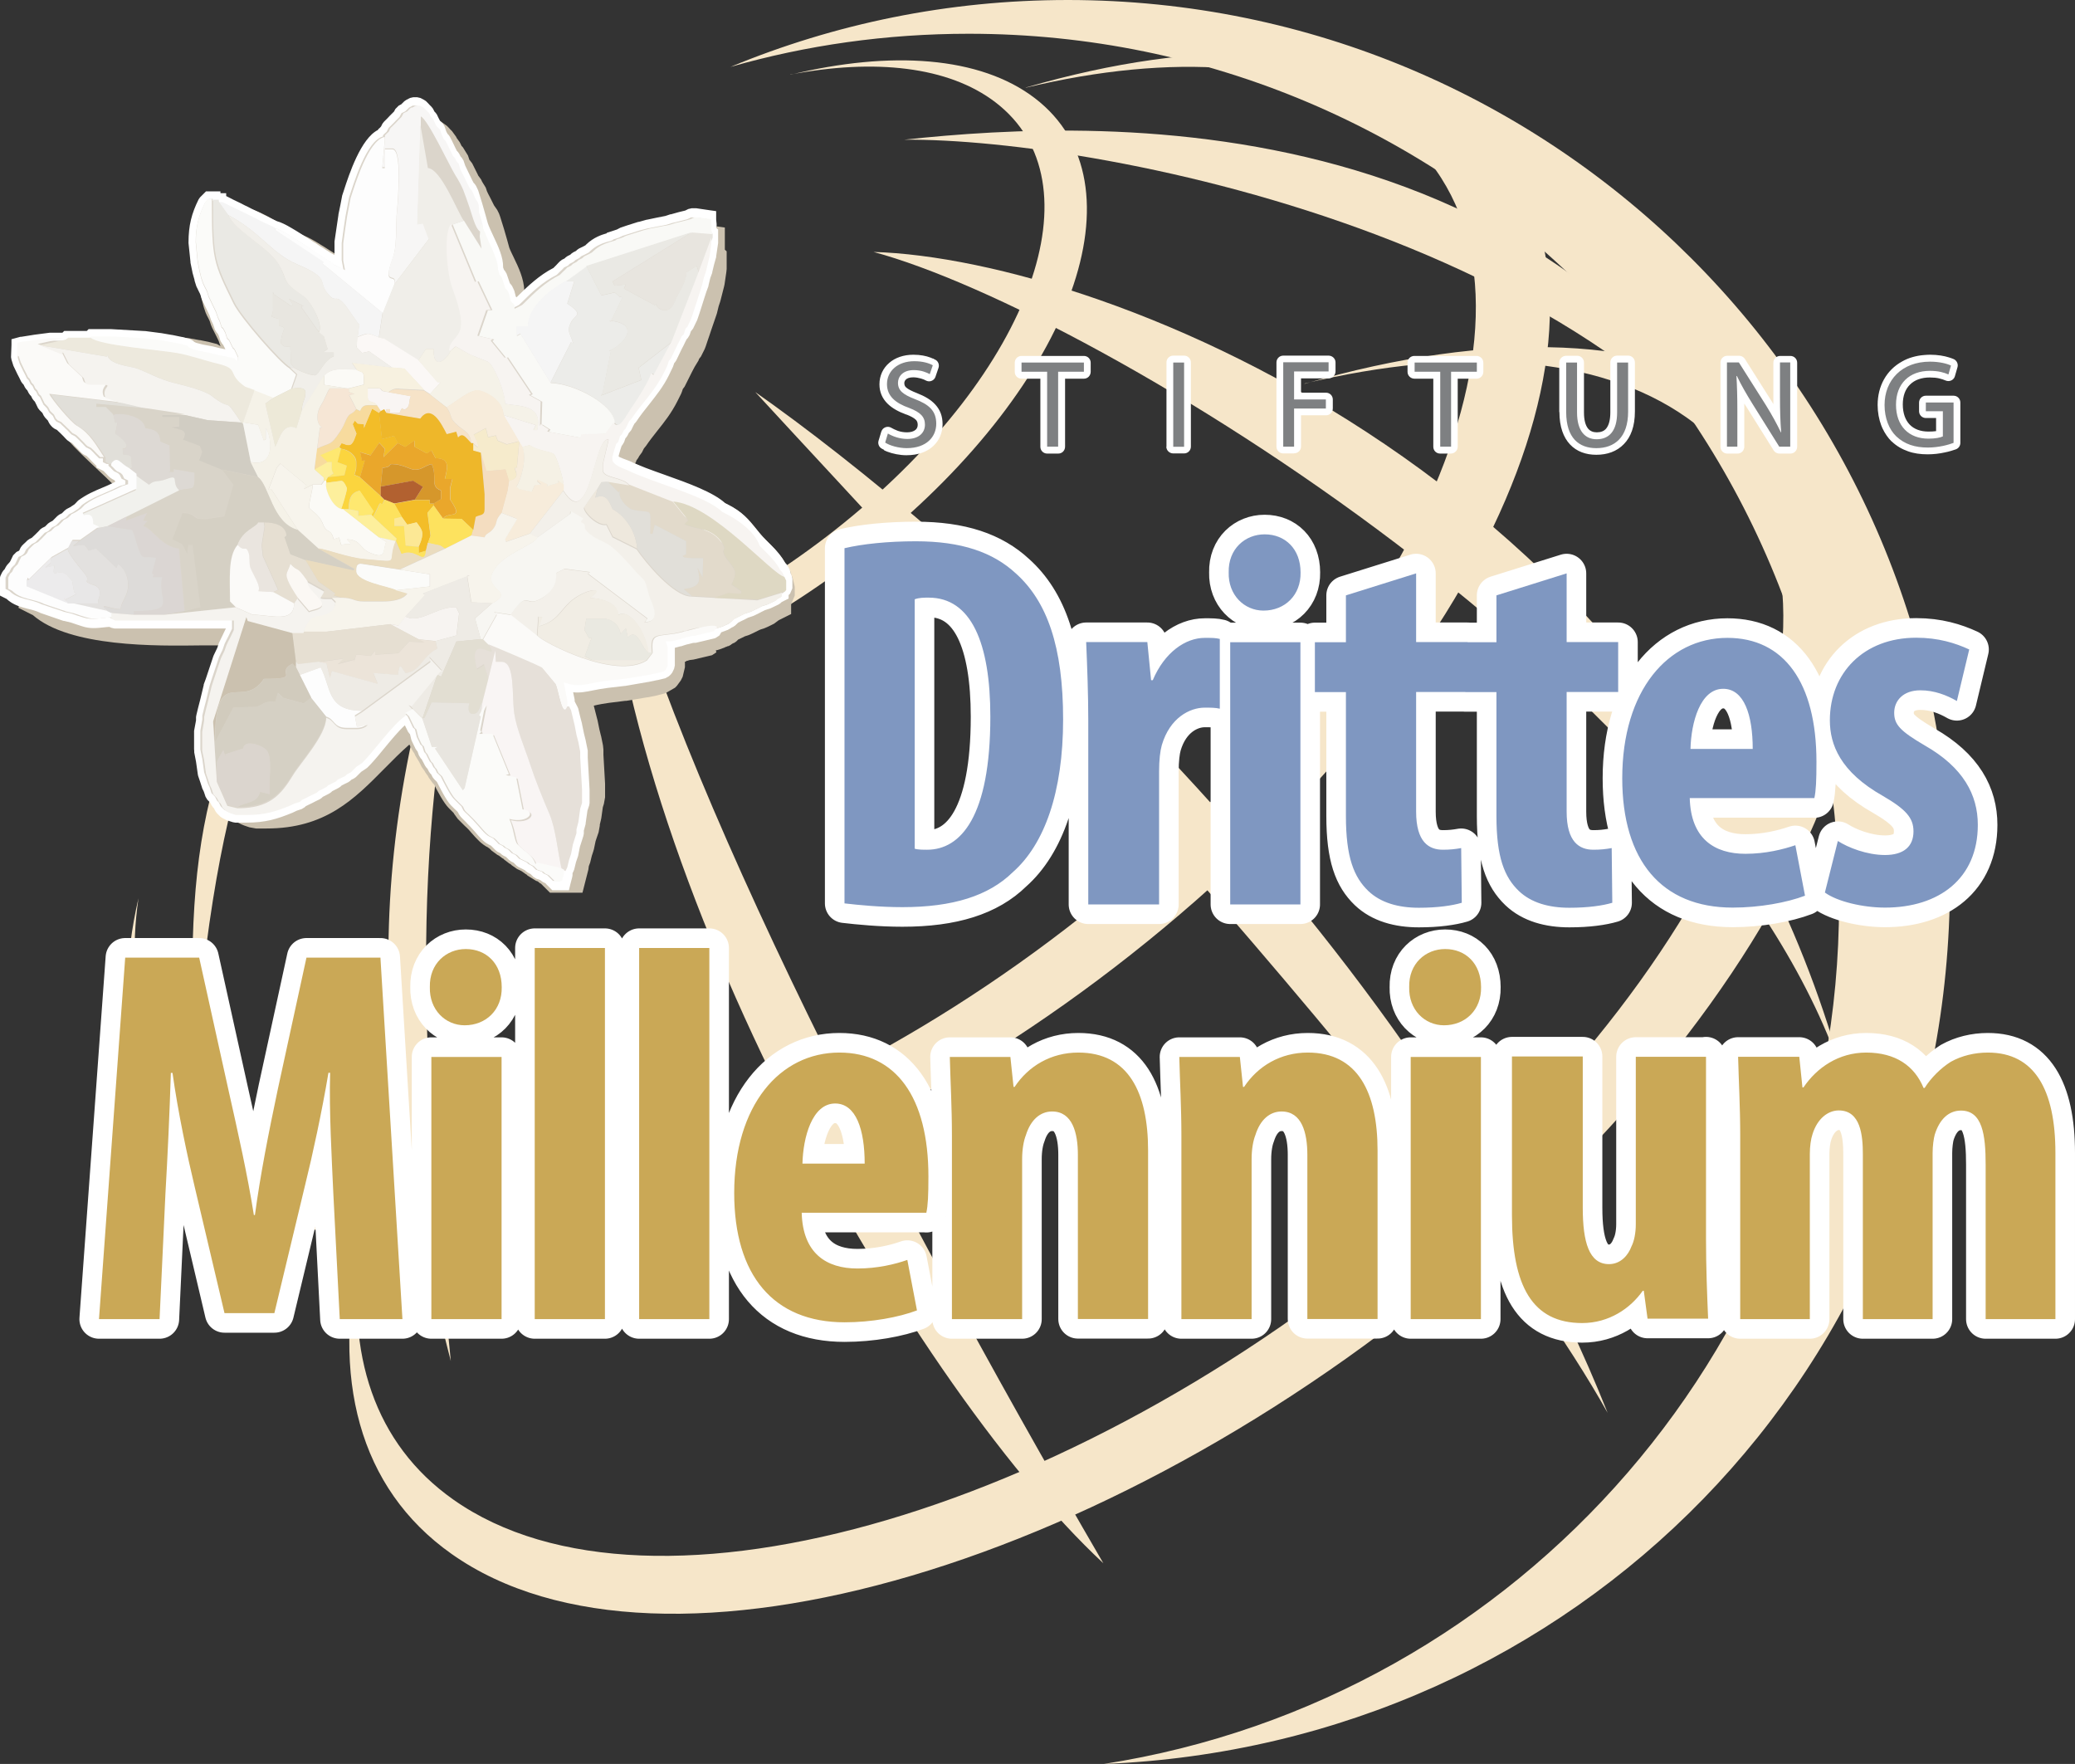 <?xml version="1.0" encoding="utf-8"?>
<svg xmlns="http://www.w3.org/2000/svg" id="b" viewBox="0 0 137.72 117.06">
  <rect x="0" y="0" width="137.72" height="117.06" fill="#333333" stroke="none"/>
  <defs>
    <style>.d{fill:#dddbd9;}.d,.e,.f,.g,.h,.i,.j,.k,.l,.m,.n,.o,.p,.q,.r,.s,.t,.u,.v,.w,.x,.y,.z,.aa,.ab,.ac,.ad,.ae,.af,.ag,.ah,.ai,.aj,.ak,.al,.am,.an,.ao,.ap,.aq,.ar,.as,.at,.au,.av,.aw,.ax,.ay,.az,.ba,.bb,.bc,.bd,.be,.bf,.bg,.bh,.bi,.bj,.bk,.bl,.bm,.bn,.bo,.bp,.bq,.br,.bs,.bt,.bu,.bv{fill-rule:evenodd;}.e{fill:#ddd9d4;}.f{fill:#fdfdfd;}.g{fill:#f5f3ef;}.h{fill:#f6e6c9;}.bw,.bh{fill:#cbc1af;}.bx{fill:#7e8082;}.i{fill:#f0eee9;}.j{fill:#fbfaf6;}.k{fill:#ede9dd;}.l{fill:#f7f1e0;}.m{fill:#f5f1e5;}.n{fill:#dbd5cb;}.o{fill:#ede9d8;}.p{fill:#fde25e;}.q{fill:#fbd53e;}.r{fill:#f6e3c8;}.s{fill:#eadcbf;}.by{fill:#7f97c1;}.t{fill:#eeb72a;}.u{fill:#e6dfd2;}.v{fill:#f7db9e;}.w{fill:#b26130;}.x{fill:#fbf8f4;}.y{fill:#f7f4f1;}.z{fill:#ecece9;}.aa{fill:#eeebe5;}.ab{fill:#f5f2e8;}.ac{fill:#eaa72b;}.ad{fill:#f9f5f4;}.ae{fill:#f7ecdb;}.af{fill:#f9f9f6;}.ag{fill:#f3bd28;}.ah{fill:#fce895;}.ai{fill:#e3e1df;}.aj{fill:#d1cbbd;}.ak{fill:#f7f6f5;}.al{fill:#fbfaf8;}.bz{fill:#fff;}.am{fill:#eae9e4;}.an{fill:#fdef9c;}.ao{fill:#e6e0d9;}.ap{fill:#d9d4c9;}.ca{fill:none;stroke:#fff;stroke-linecap:round;stroke-linejoin:round;stroke-width:2.6px;}.aq{fill:#eae5df;}.ar{fill:#f5f5f5;}.as{fill:#d5d0c4;}.at{fill:#ded8c3;}.au{fill:#e8e6e0;}.av{fill:#e8e5df;}.aw{fill:#fbf8f6;}.ax{fill:#f6ebcc;}.ay{fill:#e2dacb;}.az{fill:#f1f1ed;}.ba{fill:#dbd5ce;}.bb{fill:#ece4d9;}.bc{fill:#f1efea;}.bd{fill:#e2ded2;}.be{fill:#e1dfd9;}.bf{fill:#d6972b;}.bg{fill:#f3f0ea;}.bi{fill:#f9f5f3;}.bj{fill:#fbfbf9;}.bk{fill:#ecebec;}.bl{fill:#f6e6d5;}.bm{fill:#e8e7e7;}.bn{fill:#eee8dd;}.cb{fill:#caa856;}.bo{fill:#f1ede4;}.bp{fill:#d1cdc3;}.bq{fill:#f7f6f2;}.br{fill:#fee870;}.bs{fill:#dbd6d3;}.bt{fill:#f7f4ec;}.bu{fill:#eae9e1;}.bv{fill:#f4ddc0;}</style>
  </defs>
  <g id="c">
    <path class="h" d="M52.46,4.96c6.66-1.62,12.59-1.23,16.23,1.56,7.34,5.62,2.58,18.85-10.62,29.55-13.2,10.71-29.86,14.83-37.2,9.21-3.27-2.5-4.13-6.5-2.94-11.12-.66,3.8.28,7.07,3.05,9.19,6.92,5.3,22.63,1.41,35.08-8.69,12.45-10.09,16.93-22.58,10.01-27.87-3.12-2.39-8.03-2.91-13.62-1.84h0Z"/>
    <path class="h" d="M86.59,25.47c12.29-3.57,23.32-3.34,30.21,1.53,13.91,9.83,5.75,34.85-18.22,55.86-23.97,21.03-54.7,30.1-68.61,20.26-6.19-4.37-8.01-11.75-6.01-20.45-1.03,7.13.88,13.14,6.12,16.84,13.12,9.27,42.09.72,64.7-19.1,22.61-19.82,30.3-43.42,17.18-52.69-5.91-4.18-15.05-4.73-25.37-2.27h0Z"/>
    <path class="h" d="M68.08,5.81c11.55-3.36,21.92-3.14,28.41,1.44,13.08,9.24,5.41,32.77-17.14,52.53-22.54,19.77-51.43,28.3-64.51,19.05-5.82-4.11-7.53-11.05-5.65-19.22-.97,6.71.82,12.35,5.76,15.84,12.33,8.72,39.58.67,60.83-17.96,21.26-18.64,28.49-40.82,16.16-49.54-5.56-3.93-14.15-4.45-23.86-2.13h0Z"/>
    <path class="h" d="M22.51,36.28c-8.66,12.07-10.28,18.45-9.61,34,1.87-22.16,5.51-24.3,9.61-34h0Z"/>
    <path class="h" d="M31.43,35.32c-7.75,20.99-6.81,34.44-1.51,55-3.01-30.2-1.51-37.25,1.51-55h0Z"/>
    <path class="h" d="M40.04,32.57c.28,23.89,20.03,58.93,33.19,71.17-14.88-25.58-29.41-54.1-33.19-71.17h0Z"/>
    <path class="h" d="M50.13,26.02c11.83,12.86,46.07,48.98,56.57,67.74-12.85-32.32-43.78-58.77-56.57-67.74h0Z"/>
    <path class="h" d="M57.98,16.72c14.72,3.96,56.15,29.23,64.41,54.91-10.68-39.61-49.09-54.47-64.41-54.91h0Z"/>
    <path class="h" d="M60.01,9.27c13.12-.11,50.25,6.99,60.36,29.74C106.56,6.2,73.24,7.85,60.01,9.27h0Z"/>
    <path class="h" d="M70.86,0c32.33,0,58.56,26.22,58.56,58.56s-24.94,57.25-56.16,58.5c27.64-4.3,48.8-28.22,48.8-57.06,0-31.89-25.86-57.76-57.76-57.76-5.49,0-10.79.76-15.82,2.2,6.9-2.86,14.45-4.44,22.38-4.44h0Z"/>
    <path class="ca" d="M56.05,59.95c.93.11,2.38.25,3.84.25,3.35,0,5.73-.75,7.33-2.32,2.1-1.85,3.34-5.3,3.34-10.14s-1.07-7.83-3.13-9.68c-1.53-1.42-3.63-2.14-6.65-2.14-1.85,0-3.56.18-4.73.46v23.56h0ZM60.71,39.77c.29-.11.61-.11.93-.11,2.81,0,4.09,2.99,4.09,7.9,0,6.62-1.96,8.83-4.2,8.83-.25,0-.61,0-.82-.07v-16.55h0ZM72.23,60.02h4.7v-8.83c0-.75.07-1.35.18-1.74.53-1.81,1.85-2.49,2.85-2.49.39,0,.71,0,1,.07v-4.63c-.28-.07-.53-.07-1-.07-1.28,0-2.67.96-3.45,2.81h-.11l-.25-2.53h-4.06c.07,1.6.14,3.49.14,5.23v12.17h0ZM86.31,60.02v-17.4h-4.66v17.4h4.66ZM83.93,35.46c-1.28,0-2.42.96-2.38,2.53-.04,1.49,1.03,2.53,2.31,2.53,1.42,0,2.49-1.03,2.46-2.53,0-1.57-1.03-2.53-2.38-2.53h0ZM89.33,39.52v3.1h-2.06v3.31h2.06v8.22c0,2.74.53,4.06,1.49,4.98.82.78,1.99,1.11,3.35,1.11,1.24,0,2.21-.14,2.85-.33l-.04-3.63c-.39.07-.75.11-1.21.11-.93,0-1.78-.5-1.78-2.53v-7.94h3.42v-3.31h-3.42v-4.56l-4.66,1.46h0ZM99.32,39.52v3.1h-2.06v3.31h2.06v8.22c0,2.74.53,4.06,1.49,4.98.82.78,1.99,1.11,3.35,1.11,1.25,0,2.21-.14,2.85-.33l-.04-3.63c-.39.07-.75.11-1.21.11-.93,0-1.78-.5-1.78-2.53v-7.94h3.42v-3.31h-3.42v-4.56l-4.66,1.46h0ZM120.42,52.97c.11-.5.14-1.17.14-2.42,0-5.27-2.17-8.22-5.91-8.22-3.95,0-6.98,3.49-6.98,9.32,0,5.44,2.6,8.58,7.33,8.58,1.78,0,3.59-.33,4.8-.79l-.64-3.35c-.82.28-1.99.57-3.31.57-2.06,0-3.63-1-3.7-3.7h8.26ZM112.2,49.7c.04-1.74.64-3.99,2.17-3.99,1.39,0,1.96,1.74,1.96,3.99h-4.13ZM121.12,59.23c.82.6,2.53,1,3.99,1,3.59,0,6.16-1.93,6.16-5.49,0-1.99-.96-3.81-3.52-5.27-1.64-.96-2.03-1.39-2.03-2.17s.57-1.49,1.74-1.49c.92,0,1.74.32,2.42.71l.82-3.42c-.93-.43-2.06-.78-3.52-.78-3.49,0-5.73,2.35-5.73,5.48,0,1.6.68,3.42,3.52,5.02,1.53.89,2.03,1.46,2.03,2.35,0,1.03-.68,1.57-1.89,1.57s-2.46-.5-3.13-.93l-.86,3.42h0Z"/>
    <path class="by" d="M56.05,59.95c.93.11,2.38.25,3.84.25,3.35,0,5.73-.75,7.33-2.32,2.1-1.85,3.34-5.3,3.34-10.14s-1.07-7.83-3.13-9.68c-1.53-1.42-3.63-2.14-6.65-2.14-1.85,0-3.56.18-4.73.46v23.56h0ZM60.71,39.77c.29-.11.61-.11.93-.11,2.81,0,4.09,2.99,4.09,7.9,0,6.62-1.96,8.83-4.2,8.83-.25,0-.61,0-.82-.07v-16.55h0ZM72.23,60.02h4.7v-8.83c0-.75.07-1.35.18-1.74.53-1.81,1.85-2.49,2.85-2.49.39,0,.71,0,1,.07v-4.63c-.28-.07-.53-.07-1-.07-1.28,0-2.67.96-3.45,2.81h-.11l-.25-2.53h-4.06c.07,1.6.14,3.49.14,5.23v12.17h0ZM86.31,60.02v-17.4h-4.66v17.4h4.66ZM83.93,35.46c-1.28,0-2.42.96-2.38,2.53-.04,1.49,1.03,2.53,2.31,2.53,1.42,0,2.49-1.03,2.46-2.53,0-1.57-1.03-2.53-2.38-2.53h0ZM89.33,39.52v3.1h-2.06v3.31h2.06v8.22c0,2.74.53,4.06,1.49,4.98.82.78,1.99,1.11,3.35,1.11,1.24,0,2.21-.14,2.85-.33l-.04-3.63c-.39.07-.75.11-1.21.11-.93,0-1.78-.5-1.78-2.53v-7.94h3.42v-3.31h-3.42v-4.56l-4.66,1.46h0ZM99.32,39.52v3.1h-2.06v3.31h2.06v8.22c0,2.74.53,4.06,1.49,4.98.82.78,1.99,1.11,3.35,1.11,1.25,0,2.21-.14,2.85-.33l-.04-3.63c-.39.07-.75.11-1.21.11-.93,0-1.78-.5-1.78-2.53v-7.94h3.42v-3.31h-3.42v-4.56l-4.66,1.46h0ZM120.42,52.97c.11-.5.14-1.17.14-2.42,0-5.27-2.17-8.22-5.91-8.22-3.95,0-6.98,3.49-6.98,9.32,0,5.44,2.6,8.58,7.33,8.58,1.78,0,3.59-.33,4.8-.79l-.64-3.35c-.82.28-1.99.57-3.31.57-2.06,0-3.63-1-3.7-3.7h8.26ZM112.2,49.7c.04-1.74.64-3.99,2.17-3.99,1.39,0,1.96,1.74,1.96,3.99h-4.13ZM121.12,59.23c.82.6,2.53,1,3.99,1,3.59,0,6.16-1.93,6.16-5.49,0-1.99-.96-3.81-3.52-5.27-1.64-.96-2.03-1.39-2.03-2.17s.57-1.49,1.74-1.49c.92,0,1.74.32,2.42.71l.82-3.42c-.93-.43-2.06-.78-3.52-.78-3.49,0-5.73,2.35-5.73,5.48,0,1.6.68,3.42,3.52,5.02,1.53.89,2.03,1.46,2.03,2.35,0,1.03-.68,1.57-1.89,1.57s-2.46-.5-3.13-.93l-.86,3.42h0Z"/>
    <path class="ca" d="M22.55,87.54h4.16l-1.46-23.99h-4.91l-1.89,8.68c-.64,3.03-1.17,5.73-1.53,8.4h-.07c-.43-2.7-1.03-5.37-1.71-8.4l-1.92-8.68h-4.91l-1.74,23.99h4.02l.39-8.33c.14-2.38.28-5.41.36-8.01h.11c.36,2.6,1,5.59,1.46,7.51l1.99,8.43h3.31l2.06-8.58c.46-1.85,1.1-4.8,1.53-7.37h.11c-.07,2.6.11,5.66.21,7.94l.43,8.4h0ZM33.29,87.54v-17.4h-4.66v17.4h4.66ZM30.91,62.98c-1.28,0-2.42.96-2.38,2.53-.04,1.5,1.03,2.53,2.31,2.53,1.42,0,2.49-1.03,2.46-2.53,0-1.57-1.03-2.53-2.38-2.53h0ZM35.49,87.54h4.66v-24.63h-4.66v24.63h0ZM42.42,87.54h4.66v-24.63h-4.66v24.63h0ZM61.48,80.49c.11-.5.14-1.17.14-2.42,0-5.27-2.17-8.22-5.91-8.22-3.95,0-6.98,3.49-6.98,9.32,0,5.45,2.6,8.58,7.33,8.58,1.78,0,3.59-.33,4.8-.79l-.64-3.35c-.82.29-1.99.57-3.31.57-2.06,0-3.63-1-3.7-3.7h8.26ZM53.26,77.22c.04-1.74.64-3.99,2.17-3.99,1.39,0,1.96,1.74,1.96,3.99h-4.13ZM63.18,87.54h4.66v-10.61c0-.68.11-1.25.25-1.6.32-1.03.96-1.57,1.74-1.57,1.35,0,1.71,1.42,1.71,2.88v10.89h4.66v-11.17c0-3.88-1.32-6.51-4.63-6.51-1.81,0-3.31.89-4.23,2.28h-.07l-.21-1.99h-4.02c.04,1.64.14,3.31.14,5.23v12.17h0ZM78.41,87.54h4.66v-10.61c0-.68.11-1.25.25-1.6.32-1.03.96-1.57,1.74-1.57,1.35,0,1.71,1.42,1.71,2.88v10.89h4.66v-11.17c0-3.88-1.32-6.51-4.63-6.51-1.81,0-3.31.89-4.23,2.28h-.07l-.21-1.99h-4.02c.04,1.64.14,3.31.14,5.23v12.17h0ZM98.29,87.54v-17.4h-4.66v17.4h4.66ZM95.91,62.98c-1.28,0-2.42.96-2.38,2.53-.04,1.5,1.03,2.53,2.31,2.53,1.42,0,2.49-1.03,2.46-2.53,0-1.57-1.03-2.53-2.38-2.53h0ZM113.23,70.13h-4.66v11.1c0,.6-.11,1.14-.29,1.49-.21.57-.71,1.17-1.49,1.17-1.32,0-1.74-1.46-1.74-3.74v-10.04h-4.7v10.53c0,4.7,1.35,7.16,4.66,7.16,1.78,0,3.2-.97,4.02-2.14h.07l.25,1.85h4.02c-.07-1.64-.14-3.45-.14-5.3v-12.1h0ZM115.5,87.54h4.62v-10.96c0-.5.07-1,.18-1.32.32-1.03,1.03-1.57,1.74-1.57,1.46,0,1.6,1.67,1.6,2.92v10.93h4.63v-11.03c0-.46.07-.96.14-1.21.32-1.03.93-1.6,1.74-1.6,1.42,0,1.64,1.6,1.64,3.59v10.25h4.63v-11.03c0-4.2-1.39-6.66-4.48-6.66-.89,0-1.74.21-2.46.61-.68.43-1.32,1.07-1.74,1.74h-.07c-.6-1.46-1.85-2.35-3.81-2.35-1.82,0-3.28,1-4.16,2.31h-.07l-.21-2.03h-4.06c.04,1.64.14,3.31.14,5.23v12.17h0Z"/>
    <path class="cb" d="M22.55,87.54h4.16l-1.46-23.99h-4.91l-1.89,8.68c-.64,3.03-1.17,5.73-1.53,8.4h-.07c-.43-2.7-1.03-5.37-1.71-8.4l-1.92-8.68h-4.91l-1.74,23.99h4.02l.39-8.33c.14-2.38.28-5.41.36-8.01h.11c.36,2.6,1,5.59,1.46,7.51l1.99,8.43h3.31l2.06-8.58c.46-1.85,1.1-4.8,1.53-7.37h.11c-.07,2.6.11,5.66.21,7.94l.43,8.4h0ZM33.29,87.54v-17.4h-4.66v17.4h4.66ZM30.91,62.98c-1.28,0-2.42.96-2.38,2.53-.04,1.5,1.03,2.53,2.31,2.53,1.42,0,2.49-1.03,2.46-2.53,0-1.57-1.03-2.53-2.38-2.53h0ZM35.49,87.54h4.66v-24.63h-4.66v24.63h0ZM42.42,87.54h4.66v-24.63h-4.66v24.63h0ZM61.48,80.49c.11-.5.14-1.17.14-2.42,0-5.27-2.17-8.22-5.91-8.22-3.95,0-6.98,3.49-6.98,9.32,0,5.45,2.6,8.58,7.33,8.58,1.78,0,3.59-.33,4.8-.79l-.64-3.35c-.82.29-1.99.57-3.31.57-2.06,0-3.63-1-3.7-3.7h8.26ZM53.26,77.22c.04-1.74.64-3.99,2.17-3.99,1.39,0,1.96,1.74,1.96,3.99h-4.13ZM63.18,87.54h4.66v-10.61c0-.68.11-1.25.25-1.6.32-1.03.96-1.57,1.74-1.57,1.35,0,1.71,1.42,1.71,2.88v10.89h4.66v-11.17c0-3.88-1.32-6.51-4.63-6.51-1.81,0-3.31.89-4.23,2.28h-.07l-.21-1.99h-4.02c.04,1.64.14,3.31.14,5.23v12.17h0ZM78.41,87.54h4.66v-10.61c0-.68.11-1.25.25-1.6.32-1.03.96-1.57,1.74-1.57,1.35,0,1.71,1.42,1.71,2.88v10.89h4.66v-11.17c0-3.88-1.32-6.51-4.63-6.51-1.81,0-3.31.89-4.23,2.28h-.07l-.21-1.99h-4.02c.04,1.64.14,3.31.14,5.23v12.17h0ZM98.29,87.54v-17.4h-4.66v17.4h4.66ZM95.91,62.98c-1.28,0-2.42.96-2.38,2.53-.04,1.5,1.03,2.53,2.31,2.53,1.42,0,2.49-1.03,2.46-2.53,0-1.57-1.03-2.53-2.38-2.53h0ZM113.23,70.13h-4.66v11.1c0,.6-.11,1.14-.29,1.49-.21.57-.71,1.17-1.49,1.17-1.32,0-1.74-1.46-1.74-3.74v-10.04h-4.7v10.53c0,4.7,1.35,7.16,4.66,7.16,1.78,0,3.2-.97,4.02-2.14h.07l.25,1.85h4.02c-.07-1.64-.14-3.45-.14-5.3v-12.1h0ZM115.5,87.54h4.62v-10.96c0-.5.07-1,.18-1.32.32-1.03,1.03-1.57,1.74-1.57,1.46,0,1.6,1.67,1.6,2.92v10.93h4.63v-11.03c0-.46.07-.96.14-1.21.32-1.03.93-1.6,1.74-1.6,1.42,0,1.64,1.6,1.64,3.59v10.25h4.63v-11.03c0-4.2-1.39-6.66-4.48-6.66-.89,0-1.74.21-2.46.61-.68.43-1.32,1.07-1.74,1.74h-.07c-.6-1.46-1.85-2.35-3.81-2.35-1.82,0-3.28,1-4.16,2.31h-.07l-.21-2.03h-4.06c.04,1.64.14,3.31.14,5.23v12.17h0Z"/>
    <path class="bz" d="M58.69,29.86c-.06-.03-.12-.06-.17-.09-.18-.1-.27-.32-.21-.52l.18-.6h0s.03-.07.05-.11c.13-.21.41-.28.62-.15.11.06.24.13.38.18h0s.08.03.08.03h0c.18.06.38.09.58.09h0s0,0,0,0h0c.25,0,.44-.06.56-.16.1-.08.15-.2.15-.34h0c0-.14-.04-.25-.12-.33-.12-.12-.32-.23-.62-.35h-.02c-.52-.19-.94-.42-1.25-.73-.34-.34-.53-.76-.53-1.28h0s0,0,0,0c0-.57.24-1.07.65-1.42.39-.34.95-.54,1.6-.54h0s0,0,0,0c.47,0,.85.08,1.14.19.04.02.09.04.14.06h.03s.09.06.14.08h0s.01,0,.01,0h0c.19.1.28.33.21.54l-.19.56s-.02.07-.04.1c-.12.22-.39.3-.61.18-.07-.04-.18-.09-.32-.13-.15-.04-.32-.08-.52-.08h0s0,0,0,0h0c-.24,0-.4.06-.49.15-.07.07-.1.16-.1.23h0c0,.13.04.22.12.29.13.12.37.24.7.37.54.21.95.45,1.24.77.32.35.48.77.48,1.3h0s0,0,0,0c0,.55-.21,1.08-.63,1.46-.4.37-.99.6-1.77.6h0s0,0,0,0c-.44,0-.92-.1-1.28-.24-.08-.03-.15-.06-.21-.09h0s0,0,0,0h0ZM70.23,30.1h-.73c-.25,0-.45-.2-.45-.45v-4.52h-1.25c-.25,0-.45-.2-.45-.45v-.61h0c0-.25.2-.45.45-.45h4.14c.25,0,.45.2.45.45v.6h0c0,.26-.2.46-.45.46h-1.25v4.51h0c0,.26-.2.46-.45.46h0ZM77.42,29.64v-5.59h0c0-.25.2-.45.45-.45h.72c.25,0,.45.2.45.45v5.59h0c0,.25-.2.45-.45.45h-.72c-.25,0-.46-.2-.46-.45h0ZM85.89,30.09h-.72c-.25,0-.45-.2-.45-.45v-5.59c0-.25.2-.45.45-.45h3.01c.25,0,.46.2.46.45v.59h0c0,.26-.21.47-.46.47h-1.83v.95h1.66c.25,0,.45.2.45.45v.59h0c0,.26-.2.46-.45.46h-1.66v2.07h0c0,.25-.2.45-.45.45h0ZM96.31,30.1h-.73c-.25,0-.45-.2-.45-.45v-4.52h-1.25c-.25,0-.46-.2-.46-.45v-.61h0c0-.25.2-.45.45-.45h4.13c.25,0,.45.2.45.45v.6h0c0,.26-.2.46-.45.46h-1.25v4.51h0c0,.26-.21.46-.46.46h0ZM103.49,27.35v-3.29c0-.25.21-.45.46-.45h.73c.25,0,.45.2.45.45v3.31h0s0,0,0,0c0,.51.1.86.27,1.07.14.17.34.25.58.25h0s0,0,0,0h0c.27,0,.49-.08.63-.26.17-.21.27-.56.27-1.07h0v-3.31c0-.25.2-.45.45-.45h.73c.25,0,.45.2.45.45v3.26h0s0,0,0,0c0,.98-.27,1.69-.73,2.16-.47.49-1.11.71-1.83.71h0s0,0,0,0h0c-.69,0-1.3-.21-1.75-.69-.43-.46-.7-1.16-.7-2.15h0ZM115.77,27.26v2.38h0c0,.26-.2.46-.45.46h-.68c-.25,0-.45-.2-.45-.45v-5.59c0-.25.2-.45.45-.45h.79c.15,0,.3.08.38.21l1.79,2.83.1.17c0-.13,0-.27,0-.41h0v-2.34c0-.25.2-.45.45-.45h.68c.25,0,.45.2.45.45v5.57h0c0,.26-.2.46-.45.46h-.73c-.15,0-.3-.08-.38-.21l-1.77-2.83h0s-.18-.28-.18-.28c0,.16,0,.33,0,.49h0ZM115.09,24.53h.03s.03-.02.03-.02h0s-.06,0-.06,0v.02h0ZM118.32,29.14l.03.05h.03v-.07s-.04.01-.06.02h0ZM127.82,26.26h1.84c.25,0,.45.2.45.45v2.68h0c0,.19-.11.36-.3.43-.18.06-.44.15-.76.21-.32.07-.7.12-1.11.12-.47,0-.91-.06-1.3-.2-.4-.14-.77-.35-1.09-.66h-.01c-.24-.24-.44-.53-.6-.87-.03-.07-.06-.14-.08-.19-.15-.4-.24-.86-.24-1.35h0s0,0,0,0h0c0-1.27.59-2.32,1.62-2.89h0s0,0,0,0c.21-.12.44-.22.69-.29.24-.07.51-.12.78-.14h0c.14-.01.27-.02.39-.02.51,0,.95.08,1.26.18.07.02.13.04.18.06h0c.06.02.11.05.15.06h0s0,0,0,0h0s0,0,0,0c.19.1.29.32.23.53l-.17.59h0s-.01.04-.02.06c-.1.23-.37.33-.6.23-.12-.05-.26-.1-.43-.14-.17-.04-.37-.06-.62-.06h0c-.55,0-1,.16-1.31.47-.31.3-.48.75-.48,1.32h0s0,0,0,0c0,.58.17,1.04.46,1.34.29.3.72.46,1.24.46h0s0,0,0,0c.21,0,.37-.01.51-.03v-.87h-.68c-.25,0-.45-.2-.45-.45v-.57h0c0-.26.2-.46.45-.46h0Z"/>
    <path class="bx" d="M58.75,29.37c.3.2.89.37,1.43.37,1.32,0,1.96-.76,1.96-1.62s-.48-1.28-1.43-1.64c-.77-.3-1.11-.56-1.11-1.08,0-.38.29-.84,1.05-.84.51,0,.88.17,1.06.27l.2-.59c-.25-.14-.66-.27-1.23-.27-1.09,0-1.81.65-1.81,1.52,0,.79.56,1.26,1.47,1.58.75.29,1.05.59,1.05,1.11,0,.56-.43.95-1.17.95-.5,0-.97-.17-1.29-.36l-.18.6h0ZM69.5,29.64h.73v-4.97h1.71v-.61h-4.14v.61h1.7v4.97h0ZM77.87,24.06v5.59h.72v-5.59h-.72ZM85.17,29.64h.72v-2.53h2.11v-.6h-2.11v-1.86h2.29v-.61h-3.01v5.59h0ZM95.58,29.64h.73v-4.97h1.71v-.61h-4.13v.61h1.7v4.97h0ZM103.95,24.06v3.29c0,1.73.86,2.39,2,2.39,1.21,0,2.11-.71,2.11-2.42v-3.26h-.73v3.31c0,1.23-.53,1.78-1.36,1.78-.75,0-1.3-.53-1.3-1.78v-3.31h-.73ZM115.31,29.64v-2.39c0-.93-.02-1.6-.06-2.3h.03c.28.6.65,1.23,1.04,1.86l1.77,2.83h.73v-5.59h-.68v2.34c0,.87.02,1.55.08,2.3h-.02c-.27-.56-.59-1.15-1-1.81l-1.79-2.83h-.79v5.59h.68ZM129.66,26.71h-1.84v.58h1.13v1.67c-.17.08-.49.15-.96.15-1.3,0-2.15-.84-2.15-2.25s.89-2.25,2.25-2.25c.56,0,.94.11,1.23.24l.17-.59c-.24-.12-.75-.26-1.39-.26-1.87,0-3.02,1.22-3.02,2.88,0,.87.3,1.62.78,2.08.55.52,1.24.74,2.09.74.75,0,1.39-.19,1.71-.31v-2.68h0Z"/>
    <path class="bw" d="M45.22,40.63h.03s.1.39.1.39l.15-.02,1.06-.25.19-.11v-.04s.07-.02.07-.02h0s0,0,0,0h0s.05-.02.05-.02h0s.02,0,.02,0h0s.09-.03.09-.03h0s.01,0,.01,0h.03s.01-.02.01-.02l.05-.02h0s0,0,0,0h0s.04-.02.04-.02h0s0,0,0,0h0s.09-.05.09-.05h0s0,0,0,0h0s0,0,0,0h0s0,0,0,0h0s.06-.06.06-.06l.36-.26.24-.12.24-.12h0s.24-.12.24-.12l.19-.07.25-.08.15-.07h0s.24-.12.24-.12h0s.23-.11.23-.11l.19-.08.21-.07v-.27c-.04-.07-.1-.15-.17-.24-.09-.11-.22-.25-.35-.38l-.35-.35c-.31-.31-.55-.61-.77-.89-.3-.38-.57-.71-1.09-.97-.96-.48-1.98-.9-3-1.32-1-.41-2-.83-3.01-1.33-1.87-.7-1.86-1.51-1.85-2.08h0s.04-.01.04-.01v-.43s.14-.48.14-.48l.02-.06.12-.35.17-.28.06-.19.21-.36.09-.19.19-.26.05-.1h0l.12-.24.26-.37.04-.04c.27-.39.53-.72.79-1.04.39-.49.78-.98,1.03-1.49l.12-.23h0c.16-.32.32-.63.48-.94h0s.12-.24.12-.24l.12-.24.12-.24h0l.12-.24.12-.23.12-.17.04-.11.2-.33.11-.21.08-.17.08-.24h0s.12-.35.12-.35h0s.12-.36.12-.36h0s.12-.35.12-.35l.12-.35h0s.09-.28.09-.28l.11-.45.03-.1.09-.27.11-.45.1-.41.09-.63-.13.03-.47.12-.25.08-.17.05-.59.12-.59.12-.41.1-.25.08-.35.12h0s-.24.08-.24.08l-.17.08-.04.02c-.21.14-.5.22-.83.31-.15.04-.4.11-.56.26l-.09.09-.36.26-.24.12h0s-.1.06-.1.06l-.25.18-.08.04-.28.2-.06.03-.3.21-.04.02-.07.07-.11.12h0s-.12.12-.12.12c-.43.31-.89.55-1.3.88-.31.26-.63.57-.94.88l-.12.12-.37.26-.24.12h0s-.24.12-.24.12l-2.04,1.02v-2.07l-.19-.34-.08-.32-.04-.08-.2-.33-.12-.35h0s-.06-.19-.06-.19l-.17-.28-.12-.35-.07-.53v-.02c.01-.18-.21-.66-.43-1.11-.16-.34-.31-.66-.44-1.04l-.02-.06-.14-.51c-.13-.47-.26-.92-.38-1.31v-.03s-.2-.26-.2-.26l-.12-.24h0l-.12-.24-.12-.24h0s-.12-.23-.12-.23h0l-.12-.24-.07-.18-.04-.13-.12-.16-.03-.06-.21-.3-.12-.24h0s-.12-.24-.12-.24l-.12-.24-.03-.06-.21-.3-.12-.24-.07-.18v-.03s-.02,0-.02,0l-.26-.37-.03-.06-.07.07h0s-.12.12-.12.12h0s-.12.12-.12.12h0s-.07.06-.07.06l-.02.04-.27.37-.12.11-.11.12-.73-.72h-.23s.14.56.14.56l.16.61h0s0,0,0,0h0s0,0,0,0c-.2.11-.78,1.88-1.03,2.66l-.04.13-.1.52-.12.59-.11.75-.1.71v.86h0s.08.47.08.47l.56,3.04-2.66-1.57-.17-.1-.21-.1-.24-.12-.31-.23h-.01s0-.01,0-.01h0s-.02-.01-.02-.01h-.01s-.01-.02-.01-.02h-.01s-.06-.04-.06-.04l-.03-.02-.06-.04h0s0,0,0,0l-.08-.05h-.01s-.02-.02-.02-.02h-.02s0-.02,0-.02h-.02s-.15-.11-.15-.11h0l-.09-.06h0s-.05-.03-.05-.03l-.04-.03-.1-.07h0s0,0,0,0h-.02s-.05-.04-.05-.04h-.01s0-.01,0-.01l-.19-.13h0s-.04-.03-.04-.03h-.02s-.03-.03-.03-.03h0s-.04-.03-.04-.03h0s-.02-.01-.02-.01h-.01s-.13-.1-.13-.1h0c-.4-.26-.83-.54-1.22-.77-.2-.12.03-.18-.13-.19v-.05s-.6-.09-.6-.09l-.21-.11h0s-.24-.12-.24-.12h0c-.48-.24-.83-.44-1.16-.63-.67-.38-1.29-.74-1.51-.74-.15,0,.23.28.24,1.15l.1.96.11.56.1.38.06.19.07.14.12.24.08.19.08.25.07.15.12.24h0l.12.24.12.24.07.18.08.24.08.17.07.18.04.12.12.17.12.24.08.19.04.11.13.17.12.24.04.09.19.26.12.24h0l.12.24.15.63v1.65h-2.11l-.26-.26h-.02s-.59-.12-.59-.12l-.07-.02-.41-.1-.59-.12-.07-.02-.47-.12-.29-.1-.24-.12-.12-.08-.12-.03-.59-.12h0s-.6-.1-.6-.1h0s-.93-.11-.93-.11c-1.13-.06-2.19-.07-3.24-.04-.89.03-1.81.1-2.78.21v.03s.02,0,.02,0c.69,1.39,1.99,2.6,3.24,3.77.27.26.54.51.79.74h1.07v.35h.35v.88l.18.13.12.12.1.14.66.33v2.12l-.97.32-.25.08-.15.07c-1.36.68-2.39,1.35-3.33,2.11-.88.7-1.69,1.49-2.62,2.42,1.86,1.17,6.51,1.1,8.96,1.06.56,0,.88-.02.95-.02h4v2l-.15.63-.12.24-.12.24h0l-.12.23h0s-.08.17-.08.17l-.08.24-.07.18-.12.24h0l-.07.14c-.5,1.5-.86,2.69-.96,3.82-.09,1.02.02,2.06.42,3.36l.26.36.04.08.14.2h.45c2.73,0,4.24-1.53,5.84-3.15.8-.82,1.63-1.65,2.64-2.4v-2.8l2.41,2.41.12.12.12.12.26.37.12.24h0s.12.24.12.24h0l.12.24h0s.23.4.23.4l.08.32.05.1h0s.07.13.07.13l.25.41.04.11.12.17.12.24.04.08.2.28.04.07.21.28v.03s.09.08.09.08l.26.38h0c.13.26.48.96.56,1.04h0l.24.24.12.12.12.12.26.37v.03s.09.08.09.08h0l.12.12h0s.12.12.12.12l.12.12h0s.11.12.11.12h0s0,0,0,0h0c.12.13.23.26.35.39h0c.12.15.16.26.21.29h0s.24.11.24.11l.37.26.12.12.08.08h.03s.28.22.28.22l.07.04.36.26.07.07.04.02.37.26.08.08h.03v.02l.24.12.28.2.08.04.22.15.02-.05.11-.53.05-.17.12-.35h0s.04-.12.04-.12v-.03l.04-.34.1-.41.11-.75.06-.24.04-.12v-.62h0l-.11-1.92v-.08s0-.22,0-.22l-.09-.45-.1-.41-.02-.07-.12-.59v-.04h-.5v-1.63l-.09-.45h0s-.12-.61-.12-.61l-.47-2.47,2.35.89c.33.12.6.07,1.01-.01h0c.32-.06.68-.13,1.03-.18h.02l1.02-.11.66-.11.66-.11h0s.16-.03.16-.03v-.14l-.04-.12-.62-1.85h1.95s.19,0,.19,0l.29-.07.25-.08h.04s-.11-.39-.11-.39h0s.03,0,.03,0h0s.01,0,.01,0h0s0,0,0,0h0s0,0,0,0h.03s.02-.01.02-.01h0s0,0,0,0h0s.01,0,.01,0h.01s0,0,0,0h.03s0,0,0,0h0s0,0,0,0h0s.02,0,.02,0h0s0,0,0,0h.03s0,0,0,0h0s0,0,0,0h.01s.01-.01.01-.01h.03s.03-.01.03-.01h0s0,0,0,0h0s.04-.01.04-.01h0s0,0,0,0h.03s.06-.03.06-.03h.01s0,0,0,0h.02s.05-.02.05-.02h0s0,0,0,0h0ZM47.55,43.3h-.02s-.27.18-.27.18l-1.23.29-.24.03-.33.08v.4l-.15.63-.12.24-.27.37-.12.12-.65.37-.47.12-.07.02-.59.12h-.04s-.71.12-.71.12l-.71.12h-.08s-1.04.13-1.04.13h0c-.38.05-.62.1-.82.14h0s-.21.05-.21.05l.11.43.12.47.02.07.12.59.1.41.02.07.12.59.03.28v.35h0l.11,1.92v.08s0,.82,0,.82l-.08.44-.07.22-.1.72-.03.14-.07.29v.07l-.08.44-.12.35h0s-.08.24-.08.24l-.11.53-.05.17-.09.27-.11.45-.09.24-.03.23-.12.47-.27,1.06h-2.16s-.41-.41-.41-.41l-.12-.12-.08-.08h-.03s-.17-.14-.17-.14l-.12-.04-.55-.34-.09-.09h-.02s-.28-.2-.28-.2l-.07-.04h0s-.24-.11-.24-.11l-.37-.26-.08-.08h-.03s-.37-.28-.37-.28l-.08-.08h-.03s-.25-.19-.25-.19l-.1-.05-.37-.27-.12-.12h0s-.08-.07-.08-.07h-.03v-.02c-.47-.23-.79-.61-1.1-.96h0c-.08-.09-.16-.18-.21-.24h0s0,0,0,0h0s-.12-.12-.12-.12l-.12-.11h0s-.12-.12-.12-.12h0s-.12-.12-.12-.12h0s-.12-.12-.12-.12h0s-.12-.12-.12-.12l-.26-.36v-.02s-.09-.09-.09-.09l-.24-.24h0c-.34-.34-.75-1.12-.98-1.57l-.08-.08-.27-.37-.05-.1-.18-.25-.04-.08-.2-.28-.12-.24-.07-.13-.25-.41-.04-.11-.12-.17-.12-.24h0l-.1-.19c-.57.5-1.11,1.04-1.63,1.57-2.03,2.06-3.95,4-7.84,4h-.71l-.44-.08-.35-.12-.19-.08-.24-.12-.36-.26-.12-.12h0l-.12-.12-.26-.37-.04-.08-.2-.28h0s-.09-.1-.09-.1l-.34-.55c-.62-1.85-.79-3.32-.65-4.82.13-1.44.55-2.82,1.12-4.55l.08-.19.12-.23h0s.04-.08.04-.08h-.66c-.59,0-.75,0-.92,0-2.97.04-8.75.13-11.2-2.02l-.05-.02-.89-.45.12-.98.12-.94.23-.61.24-.35.17-.21c1.11-1.12,2.06-2.05,3.13-2.9.78-.62,1.61-1.2,2.6-1.77l-.37-.19v-.28c-.35-.35-.66-.64-.97-.93-1.42-1.33-2.89-2.71-3.82-4.56h0s-.12-.24-.12-.24h0l-.12-.24h0s-.12-.24-.12-.24l-.08-.19-.12-.35-.07-.49.03-.77.04-1.05,1-.27.21-.06.17-.03.82-.12h.03c1.17-.15,2.32-.25,3.52-.29,1.17-.04,2.33-.03,3.56.04h.09s.94.12.94.12h.06s.71.13.71.13h.04s.59.12.59.12l.07.02.47.12.24.14-.04-.09-.08-.24-.08-.17-.12-.24h0s-.12-.24-.12-.24l-.12-.24-.08-.19-.08-.25-.07-.15-.12-.23-.08-.18-.12-.35-.03-.11-.12-.47-.02-.07-.12-.59-.02-.14-.12-1.18v-.14c-.01-3.02,1-4,2.57-4,.97,0,1.91.54,2.91,1.11.38.21.76.44,1.02.57h0s.23.12.23.12h0s.09.04.09.04c.31.1.66.27,1.03.49.37.22.85.53,1.32.83h0s.11.07.11.07l.02-.14.12-.82v-.08s.13-.59.13-.59l.12-.59.04-.16.07-.22c.35-1.08,1.1-3.36,2.4-4.23l.06-.06.02-.04.27-.37.12-.11.11-.12h0s.12-.12.12-.12h0l.12-.11.08-.08v-.03s.64-.63.64-.63h.02s.09-.09.09-.09l.37-.26.24-.12.63-.15h.24l.63.15.24.12.37.26.12.12h0s.11.12.11.12l.12.12.27.37.05.1.19.26.12.24h0s0,.01,0,.01l.09.09.34.55.08.24v.02s.2.26.2.26l.12.24.12.24.12.24h0l.04.09.19.26.07.15.24.39.08.24.08.17h0s.12.23.12.23h0l.12.24.12.24h0s.03.06.03.06l.21.3.12.24.07.19c.2.61.33,1.07.47,1.56l.14.51h0c.06.17.18.41.3.66.33.68.67,1.41.7,2.2l.16.26.06.18c.05-.05.11-.09.16-.14.38-.32.8-.61,1.26-.86l.08-.08h0s.12-.12.12-.12l.11-.12.37-.27.09-.04.26-.19.08-.04.28-.2.07-.04.28-.21.24-.12h0s.03,0,.03,0c.33-.31.67-.51.98-.65v-.04s.95-.32.95-.32l.22-.07.18-.09.18-.07.35-.12h0l.35-.12.35-.12.1-.03.47-.12.07-.02.59-.12.55-.11.23-.08.1-.03.47-.12.32-.08.1-.05.63-.15h.24l.2.02.82.12,1.21.17v1.34h0v.13s.12.11.12.11v1.17l-.02.2-.12.82-.03.14-.12.47-.12.47-.03.1-.09.27-.11.45-.03.1-.12.35h0s-.12.35-.12.35l-.12.35h0s-.12.36-.12.36h0s-.12.35-.12.35h0s-.12.36-.12.36l-.07.18-.12.24-.12.24-.13.17-.04.11-.25.41-.07.13-.12.23h0s-.12.24-.12.24l-.12.24-.12.24h0l-.12.24-.12.16-.04.13-.07.18-.12.24h0l-.12.24c-.4.8-.87,1.39-1.34,1.98-.26.33-.53.67-.75,1l-.13.16-.02.03h0s-.12.24-.12.24l-.19.26-.05.1-.13.18-.03.1-.06.1c.91.45,1.9.86,2.88,1.27,1.05.44,2.11.87,3.18,1.41,1.09.54,1.53,1.09,2.03,1.72.16.2.33.42.58.66l.35.35c.17.17.36.37.55.62.15.18.29.38.41.6l.23.33.12.24.05.21.07.14.15.63v.59l-.24.57v.65l-.78.39-.07.04-.28.21-.24.12h0s-.23.11-.23.11l-.19.08-.25.08-.15.07h0s-.24.12-.24.12h0s-.23.11-.23.11l-.19.08-.22.07-.18.09h0s-.23.11-.23.11h-.02s-.1.1-.1.1h0s-.03.03-.03.03h0s0,0,0,0l-.03.02-.02.02h0s-.02.02-.02.02h-.02s0,0,0,0l-.05.04h0s0,0,0,0h0s-.04.02-.04.02h-.01s0,0,0,0h0s0,0,0,0h-.02s-.04.03-.04.03h0s0,0,0,0h0s-.02.01-.02.01h-.02s-.01.02-.01.02h0s0,0,0,0l-.05.03h0s0,0,0,0h0s0,.01,0,.01h0s0,0,0,0h0s0,0,0,0l-.05.03-.09.05-.04.02h0s-.02,0-.02,0h-.03s-.02.02-.02.02h-.01s-.04.02-.04.02h-.03s-.05.03-.05.03h-.02s-.05.03-.05.03h0s0,0,0,0h0s-.01.01-.01.01h-.03s0,.01,0,.01h-.02s0,0,0,0c-.09.04-.2.08-.33.12h-.01s-.05.02-.05.02h-.03s-.05.02-.05.02h-.02s-.02,0-.02,0h0ZM47.53,40.78h0s0,0,0,0h0ZM39.23,31.27s.02.12.03.19v-.19s-.03,0-.03,0h0ZM38.58,20.66h0s0,0,0,0h0ZM26.23,9.25h0s0,0,0,0h0ZM16.35,26.35h0s0,0,0,0h0ZM17.33,52.28h0s0,0,0,0h0Z"/>
    <path class="n" d="M16.27,24.03c.22-.22-.22.22,0,0h0ZM40.5,23.24l.04-.02h0s-.04.02-.04.02h0ZM40.54,23.22l.04-.02h0s-.04.02-.04.02h0ZM40.63,23.18l.04-.02h0s-.04.02-.04.02h0ZM40.67,23.16l.04-.02h0s-.04.02-.04.02h0ZM40.72,23.13l.04-.03h0s-.04.03-.04.03h0ZM40.76,23.11l.04-.03h0s-.04.03-.04.03h0ZM40.81,23.08l.04-.03h0s-.03.03-.03.03h0ZM41.02,22.92l.04-.03h-.01s-.03.03-.03.03h0ZM41.06,22.89l.04-.04h-.01s-.03.04-.03.04h0ZM41.11,22.85l.04-.04h-.01s-.03.04-.03.04h0ZM41.15,22.82l.04-.04h-.01s-.02.04-.02.04h0ZM41.03,21.38l-.07-.02h.02s.06.02.06.02h0ZM40.55,21.29s-.09-.01-.14-.01l.12.06.02-.04h0ZM16.27,24.03c.22-.22-.22.22,0,0h0ZM43.04,26.03c.22-.22-.22.22,0,0h0ZM43.42,25.28c.22-.22-.22.22,0,0h0ZM45.8,41.76l.1-.02h-.02s-.05.02-.05.02h-.05s-.02.02-.02.02l-.15.04-.26.07h-.04s0,0,0,0h0s0,0,0,0h0s0,0,0,0h.04s0,0,0,0h0s0,0,0,0h0s0,0,0,0h0s.04,0,.04,0h0s0,0,0,0h0s0,0,0,0h0s0,0,0,0h0s0,0,0,0h.02s0,0,0,0h0s0,0,0,0h0s0,0,0,0h.04s0,0,0,0h0s0,0,0,0h0s0,0,0,0h0s0,0,0,0h0s0,0,0,0h0s0,0,0,0h0s0,0,0,0h0s0,0,0,0h0s0,0,0,0h0s.07-.02.07-.02h0s0,0,0,0h0ZM47.46,41.72c.05-.01.11-.02.17-.04h0s0,0,0,0c.12-.03.24-.07.36-.12h0s0,0,0,0h.01s.02-.01.02-.01h0s0,0,0,0c.04-.02.07-.03.11-.05l.04-.02h.02s.02-.02.02-.02h0s.02,0,.02,0h0l.09-.05h0s0,0,0,0h.02s.01-.02.01-.02h0s.02-.01.02-.01h0s.01-.01.01-.01h.02s.02-.02.02-.02h0s.02-.02.02-.02h0s.02-.01.02-.01h0s.02-.02.02-.02h0s.01-.01.01-.01h0s0,0,0,0h0s.02-.02.02-.02h.01s.03-.03.03-.03h0s0,0,0,0h0s.02-.02.02-.02h0s0,0,0,0h0s.12-.13.12-.13l.25-.12.25-.13.25-.12.38-.12.25-.12.25-.12.25-.13.38-.12.25-.12.25-.12.12-.12.25-.13v-.25h.13l.12-.13v-.63l-.12-.25v-.12l-.13-.25-.12-.12c-.2-.41-.55-.8-.88-1.13l-.38-.38c-.9-.9-1.1-1.62-2.38-2.25-2.15-1.08-4.39-1.82-6.51-2.88-1.22-.45-.98-.7-1.02-.87l.14-.51.12-.38.13-.12.12-.38.13-.13.12-.25.12-.12.12-.25.12-.25.13-.13c.72-1.07,1.56-1.86,2.13-3l.13-.25.12-.25.13-.38.12-.13.12-.25.12-.25.12-.25.12-.25.13-.25.12-.25.13-.12.12-.38.12-.12.12-.25.12-.25.13-.38.12-.38.13-.38.12-.38.12-.38.12-.38.12-.5.13-.38.12-.5.12-.5.12-.88v-.63l-.06-.06-.06-.31.03-.17-.03-.33v-.13l-.88-.12h-.25l-.25.12-.5.13-.5.12-.38.12-.63.12-.63.12-.5.13-.38.12-.38.12-.38.12-.25.12-.38.12c0,.14-.83.12-1.5.75l-.13.12-.25.13-.25.12-.13.12-.25.13-.13.12-.25.13-.12.12-.25.12-.12.13-.13.12-.12.12-.12.12c-.93.46-1.67,1.17-2.38,1.88l-.13.12-.25.13-.25.12v-.25l-.12-.12-.12-.12-.12-.5-.12-.25-.13-.12-.12-.38-.13-.38-.12-.12-.12-.38c.07-.87-.71-2.02-1-2.88-.21-.74-.39-1.41-.63-2.13l-.12-.25-.12-.12-.13-.25-.12-.25-.12-.25-.13-.25-.12-.25-.12-.38-.12-.13-.13-.25-.12-.12-.12-.25-.12-.25-.12-.25-.13-.25-.12-.12-.12-.25-.13-.38-.12-.12-.12-.12-.12-.25-.12-.25-.13-.12-.12-.25-.12-.12-.12-.12-.13-.12-.25-.13h-.25l-.25.13-.25.25-.25.12-.13.25-.12.12-.12.12-.12.13-.12.12-.12.12-.13.12-.12.25-.13.12-.12.12v.25-.17c-1.1.27-1.95,3.15-2.25,4.05l-.12.63-.12.63-.13.88-.12.88v1.13l.12.64-.24-.14-.25-.12-.25-.12-.12-.13h0s-.01,0-.01,0h0s-.02-.01-.02-.01h-.01s-.01-.01-.01-.01l-.03-.02h-.01s-.02-.02-.02-.02h-.01s-.06-.05-.06-.05l-.04-.02-.07-.04h0s-.08-.06-.08-.06h-.01s-.02-.02-.02-.02l-.04-.02-.16-.1-.09-.06-.06-.04h0s-.14-.1-.14-.1h-.01s-.06-.05-.06-.05h-.02s-.21-.15-.21-.15l-.05-.03-.03-.02-.06-.04-.02-.02h0s-.15-.1-.15-.1h0c-.92-.6-1.95-1.25-2.19-1.26h-.02s0,0,0,0h0s-.23-.11-.23-.11l-.25-.12c-2.4-1.2-4.75-3.44-4.75,1.13l.12,1.25.12.63.12.5.13.38.12.25.13.25.12.38.12.25.12.25.12.25.12.25.13.38.12.25.12.38.12.12.13.25.12.38.13.12.12.25.12.25.12.12.12.25.12.25v.25h-.12l-.12-.13-.5-.12-.63-.12-.5-.13-.63-.12-.5-.12-.25-.12-.12-.12-.5-.13-.63-.12-.75-.13-1-.12c-2.54-.14-4.79-.06-7.26.25l-.88.12-.22.06-.03.82.12.38.12.25.12.25.13.25c1.12,2.24,3.27,3.9,5,5.63h.25v.25l.25.12h.12v.12l.13.12.12.13.13.12.25.12.12.12.12.25.25.12v.25l-.38.12-.25.12c-3.11,1.56-4.71,3.08-7.01,5.38l-.25.38-.12,1,.25.13c2.28,2.28,9.57,1.88,12.01,1.88h2.75v.63l-.12.25-.12.25-.13.25-.12.25-.13.38-.12.25-.12.25c-1.16,3.49-1.67,5.51-.5,9.01l.12.12.12.13.13.25.12.12.12.25.12.12.13.12.25.13.38.12h.75c5.29,0,6.74-4.17,10.51-6.63v-.12l.12.12.13.12.12.25.12.25.12.25.13.12.12.5.12.25.12.25.13.12.12.38.12.13.12.25.13.25.12.12.12.25.12.13.12.25.13.12.12.12c.17.34.62,1.25.88,1.5l.25.25.12.12.13.13.12.25.12.13.13.12.12.12.12.12.12.12.12.13c.29.29.67.84,1,1l.25.12.12.12.12.12.12.13.25.12.13.12.25.13.12.12.12.12.25.12.12.12.12.13.25.12.25.12.13.12.25.13.12.12.12.12.38.13.13.12.25.12.12.12.12.12.13.13h.5l.13-.5v-.25l.12-.25.12-.5.13-.38.12-.63.12-.38.12-.38v-.25l.13-.5.12-.88.12-.38v-.88l-.12-2.13v-.38l-.12-.63-.13-.5-.12-.63-.12-.5-.12-.5-.13-.25h-.12v-.38l-.12-.63-.12-.64c1.07.4,1.52.06,2.88-.11l1.13-.12.75-.12.75-.12.63-.13.5-.12.13-.12.12-.25v-1.25l-.12-.38h.38l.5-.12.38-.12.5-.12h.13l1.3-.31.11-.13h0ZM43.04,26.03c.22-.22-.22.22,0,0h0ZM43.42,25.28c.22-.22-.22.22,0,0h0Z"/>
    <path class="bz" d="M40.3,22.79h.03s0-.01,0-.01h.03s0-.01,0-.01l-.06.03h0ZM40.74,23.68h0s-.04.02-.04.02l-.39-.91.44.89h0ZM40.57,23.28l.17.4h0s0,0,0,0l-.17-.4h0ZM40.8,23.65l-.04.02-.19-.39.23.37h0ZM40.37,22.75l.44.89h0s0,0,0,0l-.43-.9h0ZM40.39,22.74l.04-.02h.02s0-.02,0-.02h0s0,0,0,0h0s.02-.01.02-.01h0s0,0,0,0l.04-.03h0s.02-.01.02-.01h0s0,0,0,0h0s0,0,0,0l.55.83h0s0,0,0,0l-.04.02h0s0,0,0,0l-.18-.28.18.29h0s0,0,0,0l-.04.03h0s0,0,0,0l-.04.02-.07-.12.07.12h0s-.01.01-.01.01l-.04.02h0s-.04.03-.04.03h0s0,0,0,0l-.47-.88h0ZM40.71,22.54h0s0,0,0,0l.02-.02h0s.01-.01.01-.01h0s.03-.02.03-.02h0s0,0,0,0l.04-.04h0s.02-.02.02-.02h0s.01-.01.01-.01l.67.73h0s-.01.01-.01.01h0s-.02.03-.02.03l-.28-.31.28.31h0s0,0,0,0l-.04.04h0s0,0,0,0l-.31-.35.3.36h-.01s-.03.04-.03.04l-.18-.22.18.22h-.01s0,.02,0,.02l-.03.02-.63-.78h0ZM40.9,21.86h0s0,0,0,0l-.06-.02h0s-.07.15-.07.15l-.45-.22-.12-.06.12-.43h-.27.27v-.05s-.23-.12-.23-.12l.02-.04.26.06.1-.35h.07s0,0,0,0h.07s-.01.11-.01.11l.03-.07.12.06-.15.3.38.09.1-.39h.02s0,0,0,0l.06.02-.11.41v.54l-.14-.02v.03h0ZM45.78,41.26h0s.1.42.1.42h.03s.07,0,.07,0l1.08-.26.29-.16h0s.08-.03.08-.03h0s.06-.02.06-.02h0s.05-.02.05-.02h0s.04-.01.04-.01h0c.06-.02.13-.04.21-.08h0s.01,0,.01,0h.01s.01,0,.01,0h0s.05-.03.05-.03h0s.04-.02.04-.02h0s.04-.02.04-.02h0s.02-.01.02-.01h0s0,0,0,0h0s0,0,0,0l.09-.05h0s.01,0,.01,0h0s.01,0,.01,0h0s0,0,0,0h.01s.01-.01.01-.01h.02s0,0,0,0h0s0,0,0,0h0s0,0,0,0h.02s.02-.02.02-.02h0s0,0,0,0h0s0,0,0,0h0s.01-.01.01-.01h.01s0-.01,0-.01h0s0,0,0,0h0s.02-.01.02-.01h0s0,0,0,0h0s0,0,0,0h0s.12-.13.12-.13l.13-.09.25-.12.25-.13h0s.25-.13.25-.13l.07-.02.34-.11.22-.11h0s.25-.13.25-.13h0s.25-.12.25-.12l.07-.03.34-.11.22-.11h0s.18-.09.18-.09l.07-.07.1-.07v-.45h.25v-.13l-.07-.14-.05-.22h0s-.03-.07-.03-.07l-.07-.07-.09-.13c-.08-.17-.2-.34-.34-.5-.13-.17-.29-.34-.45-.49l-.12-.12-.25-.25c-.3-.3-.53-.59-.75-.86-.39-.49-.74-.92-1.5-1.3l-.25-.13-.13-.09h0s0,0,0,0c-.59-.58-2.18-1.15-3.67-1.69-.9-.32-1.77-.63-2.42-.95-1.34-.5-1.34-.95-1.33-1.26v.04s0-.04,0-.04h0s0,0,0,0v-.21s.15-.51.15-.51v-.02s.13-.38.13-.38l.12-.2.04-.04.09-.26.12-.2.07-.07.09-.18.1-.13.06-.06.09-.18h0l.12-.25.09-.13.1-.1c.28-.42.57-.78.86-1.14.45-.56.88-1.11,1.2-1.76l.13-.25h0s.11-.23.11-.23l.11-.33.12-.19.07-.07.09-.17h0s.12-.25.12-.25l.12-.25.12-.25h0l.13-.25.12-.25.09-.13.05-.04.09-.26.12-.2.06-.06.09-.18.11-.23.11-.33h0s.12-.37.12-.37h0s.13-.38.13-.38h0l.12-.37.12-.38h0s.12-.35.12-.35l.12-.49v-.04s.13-.35.13-.35l.12-.49.12-.48.12-.81v-.46l-.05-.1-.06-.31v-.18l.02-.1h0s-.43-.06-.43-.06h-.1l-.15.07-.1.04-.5.13-.5.12-.34.11-.06.02-.63.13-.63.12-.48.12-.34.11-.37.12h0s-.33.11-.33.11l-.23.11-.07.02-.19.06c-.11.09-.28.14-.48.19-.25.07-.67.18-1.02.51l-.12.12-.13.09-.25.13h0s-.18.09-.18.09l-.07.07-.13.09-.18.09-.07.07-.13.09-.17.09-.07.07-.13.09-.18.09-.06.06h0s-.12.13-.12.13l-.12.12h0s-.12.13-.12.13l-.13.09c-.43.21-.81.48-1.17.78-.37.31-.72.65-1.07,1l-.12.12-.13.09-.25.13h0s-.25.13-.25.13l-.72.36v-.85l-.1-.1-.13-.23-.11-.44-.07-.13-.06-.06-.12-.2-.12-.37h0s-.09-.26-.09-.26l-.04-.04-.12-.2-.12-.38-.03-.19v-.02c.03-.45-.27-1.08-.55-1.68-.16-.34-.32-.67-.43-.99v-.02s-.16-.54-.16-.54c-.15-.53-.29-1.03-.45-1.52l-.08-.16-.07-.07-.09-.13-.13-.25h0l-.12-.25-.12-.25h0s-.12-.25-.12-.25h0l-.12-.25-.02-.06-.09-.26-.04-.04-.09-.13-.09-.17-.07-.07-.09-.13-.12-.25h0s-.12-.25-.12-.25l-.12-.25-.09-.17-.07-.07-.09-.13-.12-.25-.03-.06-.09-.26-.04-.04-.12-.12-.09-.13-.12-.25h0l-.09-.18-.06-.06-.1-.13-.09-.18-.06-.06h0s-.12-.13-.12-.13h0s-.07-.07-.07-.07l-.06-.03h-.02l-.06.03-.2.2-.13.09-.1.05-.05.1-.09.13-.12.12h0s-.12.12-.12.12h0s-.12.13-.12.13h0s-.12.13-.12.13h0s-.12.12-.12.12h0s-.06.07-.06.07l-.09.18-.1.13-.1.1v.05h-.05s-.1.1-.1.1l-.09-.09h-.22s.07.3.07.3h0s0,0,0,0c-.73.2-1.48,2.48-1.8,3.48l-.07.2-.12.6-.12.62-.12.85-.12.83v1.06l.11.59.2,1.08-.94-.56-.22-.13-.24-.12-.25-.12-.13-.1-.07-.07h0s0,0,0,0h-.01s0,0,0,0l-.03-.02h0s-.01-.01-.01-.01h0s-.02-.01-.02-.01h0s-.01-.01-.01-.01h0s-.06-.04-.06-.04l-.04-.02-.07-.04h0s0,0,0,0l-.08-.05h-.01s0-.01,0-.01h-.02s0-.01,0-.01l-.03-.02-.16-.1h0l-.09-.06h0s-.06-.04-.06-.04h-.01s0-.01,0-.01l-.13-.09h0s-.01,0-.01,0h0s-.06-.04-.06-.04h-.02s0-.01,0-.01l-.21-.14h0s-.05-.03-.05-.03h0s-.03-.02-.03-.02h0s-.05-.04-.05-.04h0s-.02-.02-.02-.02h-.01s0,0,0,0l-.15-.09h0c-.45-.29-.92-.6-1.33-.84-.34-.2-.58-.34-.6-.34h0s-.23-.05-.23-.05l-.23-.11h0s-.25-.13-.25-.13l-.25-.12h0s-.25-.12-.25-.12h0s-.25-.13-.25-.13h0s-.25-.12-.25-.12h0s-.25-.13-.25-.13l-.25-.12h0s-.25-.12-.25-.12h0s-.25-.13-.25-.13h0s-.25-.12-.25-.12h0s-.25-.13-.25-.13l-.25-.12h0s-.14-.07-.14-.07h-.63v-.12h0c-.16.34-.28.66-.36.99-.09.38-.14.78-.14,1.24l.12,1.19.12.61.12.47.11.32.11.22.13.25.03.07.11.34.11.22.12.25h0l.12.25.12.25.03.06.11.33.11.23.02.06.09.26.04.04.09.13.13.25.03.07.09.26.04.04.1.13.12.25.09.18.07.07.09.13.12.25h0l.12.25.05.22v.75h-.83l-.15-.15-.03-.03-.34-.09-.63-.12h-.02s-.48-.13-.48-.13l-.63-.12h-.02s-.5-.13-.5-.13l-.1-.04-.25-.12-.13-.09-.03-.03-.34-.09-.63-.12h0s-.71-.12-.71-.12h0l-1-.12-2.19-.12h0s-1.04,0-1.04,0l-.12.12h-.21s-1.29,0-1.29,0l-.12.13h-1.18l-.97.12h0s-.67.1-.67.1v.34s.07.25.07.25l.11.22h0l.12.25h0s.12.25.12.25l.09.18.07.07.09.13.09.18.07.07.09.13.09.17.07.07.09.13.09.18.06.06.1.13.12.25.09.18.06.06h0s.12.13.12.13l.09.13.09.18.07.07.12.12.1.13.09.18h0s.18.1.18.1l.13.09.12.12.13.12.12.12h0s.12.12.12.12h0s.12.13.12.13l.07.07.18.09.13.09.13.12h0s.12.13.12.13h0s.12.12.12.12h0s.12.12.12.12h0s.12.13.12.13h0s.07.07.07.07l.18.09.13.09.12.13.13.12.12.13.1.1h.54v.38h.38v.42l.1.1.07.07.18.09.13.1.12.13.09.13.05.1.1.05.28.14v.92l-.34.11-.34.11-.22.11c-.29.14-.54.25-.8.36-.47.2-.93.4-1.35.7l-.1.1-.12.12-.08.06-.38.25-.05.03-.18.09-.07.06h0s-.12.13-.12.13l-.13.09-.18.09-.06.06h0s-.12.13-.12.13l-.12.12-.13.09-.17.09-.07.07-.12.12-.13.09-.18.09-.07.07-.12.12-.12.13-.13.12-.12.12-.13.09-.17.09-.07.07-.12.12-.07.07-.09.18-.1.13-.13.12-.13.09-.1.05-.05.1-.12.25-.1.13-.12.12-.07.07-.09.18-.09.13-.07.07-.04.07v.33l.1.07c.27.27.66.37,1.05.46.31.08.61.15.92.3l.34.11h0s1.09.36,1.09.36l.5.12h.04s.38.14.38.14h0s.37.12.37.12h0c.32.11.67.06,1.04.02.17-.02.33-.04.53-.05l.25.05.14.07h8.27v1.13l-.05.22-.12.25-.12.25h0l-.12.25h0s-.11.23-.11.23l-.11.33-.02.06-.12.25h0l-.11.22-.49,1.47h0s-.12.35-.12.35l-.12.49-.12.5-.13.5-.11.44v.27s-.13.7-.13.7v1.17l.12.58v.03s.12.84.12.84l.11.33h0s.11.33.11.33l.12.23.02.06.09.26.04.04h0s.12.13.12.13l.09.13.09.18.07.07.09.13.09.17.07.07h0s.07.07.07.07l.15.07.26.09h.68c.55,0,.98-.05,1.38-.14.41-.1.8-.24,1.28-.43l.25-.12.06-.02.26-.09.04-.04.13-.09.25-.12h0s.25-.12.25-.12h0s.25-.13.25-.13h0s.17-.09.17-.09l.07-.07.13-.09.25-.12h0s.18-.09.18-.09l.07-.07.13-.09.25-.12h0s.17-.09.17-.09l.07-.07.13-.09.25-.12.18-.09.07-.07.13-.09.17-.09.2-.2.12-.12.08-.06.34-.22c.27-.28.62-.7.98-1.13.57-.69,1.18-1.43,1.72-1.86v-1.08l.85.85.12.12.13.12.09.13.12.25h0s.12.25.12.25h0l.09.18.06.06.13.23.11.45.1.2h0s.09.17.09.17l.07.07.12.2.09.26.05.05.09.13.12.25.09.18.07.07.09.13.09.18.07.07.09.13.09.18.06.06h0l.12.12.1.14c.16.32.58,1.17.78,1.36h0l.25.25.12.12.13.13.09.13.09.18.07.07.12.12h0l.12.12h0s.12.13.12.13l.12.12h0s.12.13.12.13h0s0,0,0,0h0c.1.11.21.23.33.36h0c.2.23.41.48.54.54h0s.25.12.25.12l.13.09.12.12.12.12h0s.06.07.06.07l.18.09.13.09.07.07.18.09.13.09.12.12h0s.07.07.07.07l.18.09.13.09.12.12.07.07.18.09h0s.25.13.25.13l.13.09.07.07.18.09.13.09.12.12.04.04.26.09.19.12.07.07.18.09.13.1.12.12h0s.02.02.02.02v-.17l.05-.22.1-.2.11-.44v-.04s.12-.33.12-.33l.12-.61.02-.06.13-.38h0l.1-.29v-.18l.02-.12.12-.48.12-.85.02-.09.1-.29v-.8h0l-.12-2.1v-.03s0-.25,0-.25v-.08l-.12-.58-.12-.48v-.02s-.13-.63-.13-.63l-.12-.48-.09-.37h-.3v-.83l-.12-.58h0s-.12-.64-.12-.64l-.17-.87.83.31c.62.23,1.02.15,1.62.03h0c.3-.06.64-.13,1.02-.17h0l1.12-.12.73-.12.74-.12h0s.63-.13.63-.13l.33-.08.02-.05v-1.06l-.1-.29-.22-.66h.69s.32,0,.32,0l.44-.11.34-.11h.01s-.11-.41-.11-.41h0s.01,0,.01,0h0s0,0,0,0h0s0,0,0,0h0s.04-.01.04-.01h0s0,0,0,0h0s0,0,0,0h0s0,0,0,0h.01s.04-.01.04-.01h0s0,0,0,0h0s0,0,0,0h0s.03-.01.03-.01h0s0,0,0,0h0s0,0,0,0h0s0,0,0,0h0s0,0,0,0h0s0,0,0,0h0s.04-.01.04-.01h0s0,0,0,0h0s0,0,0,0h0s0,0,0,0h0s0,0,0,0h0s0,0,0,0h0s0,0,0,0h0s0,0,0,0h0s0,0,0,0h.02s0,0,0,0h0s0,0,0,0h0s.01,0,.01,0h0s0,0,0,0h0s.07-.02.07-.02h0s0,0,0,0h.03s0,0,0,0h.05s0-.01,0-.01h.01s0,0,0,0h0ZM47.75,42.17h0s-.28.18-.28.18l-1.3.31h-.12s-.07.01-.07.01l-.44.11-.34.11h-.04s-.37.1-.37.1v1.17l-.05.22-.12.25-.1.13-.13.12-.23.13-.5.12h-.02s-.63.13-.63.13h-.02s-.75.13-.75.13l-.75.13h-.03s-1.12.13-1.12.13h0c-.4.05-.69.11-.95.16h0c-.5.1-.89.18-1.35.13l.1.49v.1s0,.01,0,.01l.07.14.13.25.04.1.12.5.13.5v.02s.13.63.13.63l.12.48v.02s.13.63.13.63v.1s0,.13,0,.13v.25h0l.12,2.1v.03s0,.88,0,.88l-.03.16-.11.33-.12.84v.05s-.12.44-.12.44v.19l-.03.16-.12.38h0s-.11.34-.11.34l-.12.61-.02.06-.12.35-.12.49-.04.1-.07.15v.13l-.02.12-.13.5-.09.38h-1.1l-.14-.14-.13-.13-.12-.12h0s-.06-.07-.06-.07l-.18-.09-.13-.09-.04-.04-.26-.09-.2-.12-.12-.12-.07-.07-.17-.09-.13-.09-.07-.07-.17-.09h0s-.25-.12-.25-.12l-.13-.09-.13-.13-.07-.07-.18-.09-.13-.1-.12-.12-.07-.07-.18-.09-.13-.09-.07-.07-.18-.09-.13-.1-.12-.12h0s-.12-.12-.12-.12l-.07-.07-.18-.09h0c-.31-.16-.59-.48-.85-.79h0c-.1-.11-.2-.23-.28-.31h0s0,0,0,0h0s-.12-.13-.12-.13l-.12-.12h0s-.12-.13-.12-.13h0s-.12-.12-.12-.12h0s-.12-.12-.12-.12h0s-.12-.13-.12-.13l-.09-.13-.09-.17-.07-.07-.13-.12-.25-.25h0c-.29-.29-.73-1.15-.93-1.55l-.07-.07h0s-.12-.12-.12-.12l-.1-.13-.09-.18-.07-.07-.09-.13-.09-.18-.07-.07-.09-.13-.13-.25-.09-.17-.07-.07-.12-.2-.09-.26-.04-.04-.09-.13-.12-.25h0l-.12-.25-.04-.1-.09-.37-.03-.03-.1-.13-.12-.25h0s-.09-.18-.09-.18c-.42.38-.93,1-1.41,1.58-.38.47-.75.91-1.08,1.23h0s0,0,0,0l-.08.06-.33.22-.1.1-.25.25-.13.09-.18.09-.07.07-.13.09-.25.12-.18.09-.07.07-.13.09-.25.13h0s-.18.09-.18.09l-.07.07-.13.09-.25.13h0s-.18.09-.18.09l-.07.07-.13.09-.25.12h0s-.25.13-.25.13h0s-.25.12-.25.12h0s-.18.09-.18.09l-.07.07-.2.12-.33.11-.23.11-.04.02c-.54.22-.98.38-1.45.49-.48.11-.98.17-1.61.17h-.75l-.16-.03-.38-.12-.07-.03-.25-.13-.13-.09-.12-.12h0l-.12-.12-.09-.13-.09-.18-.07-.07-.09-.13-.09-.18-.07-.07h0s-.12-.12-.12-.12l-.12-.2-.11-.33-.11-.23-.02-.07-.12-.37h0l-.13-.38-.02-.09-.12-.85-.12-.62v-.1s-.01-.12-.01-.12v-1.21s.13-.7.13-.7v-.22l.02-.12.12-.5.13-.5.12-.5.12-.5v-.04s.14-.38.14-.38h0s.5-1.5.5-1.5l.03-.07.12-.25h0s.11-.23.11-.23l.11-.33.03-.06.12-.25h0l.12-.25h0s.12-.25.12-.25l.07-.14h0s-2.25,0-2.25,0h-5.13l-.22-.05-.13-.06c-.11,0-.23.02-.34.03-.48.05-.94.11-1.47-.07h0s-.37-.12-.37-.12h0l-.35-.12-.49-.12h-.04s-1.13-.39-1.13-.39h0l-.38-.13-.06-.03c-.23-.11-.49-.18-.75-.24-.5-.13-1-.25-1.45-.67l-.18-.09-.28-.14v-1.06l.05-.22.12-.25.09-.13.07-.07.09-.17.09-.13.12-.13h0s.06-.07.06-.07l.09-.18.12-.25.22-.22.18-.09h0s.09-.19.09-.19l.09-.13.12-.12.13-.12.12-.12.13-.09.17-.09.07-.07.13-.12.12-.12.12-.12.12-.13.13-.09.18-.09.07-.07.13-.13.13-.09.17-.09.07-.07.12-.12h0s.12-.12.12-.12l.13-.1.18-.09.06-.06.12-.12.13-.1.23-.12.29-.19.1-.1.12-.13.06-.05c.52-.38,1.05-.61,1.58-.83.26-.11.52-.22.75-.34l.1-.05-.04-.09h0s-.18-.1-.18-.1l-.13-.09-.13-.12h0s-.12-.13-.12-.13l-.12-.12-.07-.07-.18-.09-.28-.14v-.1l-.1-.1-.12-.12-.12-.12-.12-.13-.12-.12-.07-.07-.18-.09-.13-.09-.12-.12h0s-.12-.13-.12-.13l-.12-.12h0l-.12-.12h0s-.12-.13-.12-.13l-.07-.07-.18-.09-.13-.09-.12-.12h0s-.12-.13-.12-.13l-.12-.12h0l-.12-.12-.13-.12-.07-.07-.18-.09-.13-.1-.12-.13-.09-.13-.09-.18-.06-.06h0s-.12-.13-.12-.13l-.09-.13-.09-.18-.07-.07-.12-.12-.1-.13-.12-.25-.09-.18-.06-.06-.1-.13-.09-.18-.07-.07-.09-.13-.09-.18-.07-.07-.09-.13-.09-.18-.07-.07-.09-.13-.12-.25-.13-.25h0l-.12-.25h0s-.12-.25-.12-.25l-.03-.07-.12-.38-.03-.17.03-.82v-.37s.37-.1.37-.1l.22-.06h.06s.88-.14.88-.14h0s1-.13,1-.13h.06s.79,0,.79,0l.12-.12h.21s1.29,0,1.29,0l.12-.12h1.49s2.25.13,2.25.13h.03s1,.13,1,.13h.02s.75.13.75.13h.02s.63.13.63.13h.02s.5.13.5.13l.23.13.07.07.13.06.42.11.63.12h.02s.48.12.48.12l.39.08-.06-.12-.09-.18-.06-.06-.12-.2-.11-.34-.07-.14-.07-.07-.12-.2-.11-.33-.11-.23-.03-.06-.11-.33-.11-.23-.12-.25h0s-.12-.25-.12-.25l-.12-.25-.03-.07-.11-.34-.11-.22-.12-.25-.03-.06-.12-.38v-.04s-.14-.5-.14-.5v-.02s-.13-.63-.13-.63v-.05s-.13-1.25-.13-1.25v-.05c0-.55.05-1.03.16-1.49.11-.46.28-.9.51-1.36l.09-.13.13-.13.12-.12.15-.15h.96v.12h.38v.19l.22.11h0s.25.13.25.13l.25.12h0s.25.12.25.12h0s.25.13.25.13h0s.25.12.25.12h0s.25.13.25.13l.25.12h0s.25.12.25.12h0s.25.13.25.13h0s.25.12.25.12h0s.25.13.25.13l.25.12h0s.15.07.15.07c.22.05.58.22.98.46.4.23.89.55,1.37.86h0s.15.1.15.1h.01s0,0,0,0h.02s0,.01,0,.01l.06.04h0l.03.02h0s.04.03.04.03h0s.21.14.21.14h0s.02.01.02.01h0s.06.04.06.04h.01s0,0,0,0l.14.09h0s0,0,0,0l.06.04h0s.09.06.09.06h0s.16.1.16.1l.04.02h0s.02.02.02.02h0s0,0,0,0l.08.05h0s0,0,0,0l.07.04.04.02.06.04h0s0,0,0,0h0s.02.01.02.01h0s.01,0,.01,0h0s.02.01.02.01h.01s0,.01,0,.01h0s0,0,0,0h.01s0,0,0,0h0s.03.03.03.03v-.91s.13-.88.13-.88l.13-.88v-.03s.13-.63.13-.63l.12-.63.02-.06.08-.24c.35-1.09,1.14-3.49,2.28-4.05v-.03s.14-.13.14-.13h0s.06-.07.06-.07l.09-.18.1-.13.12-.12.12-.12h0s.12-.13.12-.13h0l.12-.12.12-.12h0s.07-.07.07-.07l.09-.17.22-.22.17-.09.2-.2.13-.09.25-.13.22-.05h.25l.22.05.25.13.13.09.12.12h0s.12.13.12.13l.12.12.1.13.09.18.06.06.1.13.12.25h0s.09.17.09.17l.07.07.12.12.12.2.11.33.08.15.07.07.09.13.13.25.12.25.12.25h0l.09.18.07.07.09.13.09.18.07.07.12.19.11.33.11.23h0s.12.25.12.25h0l.12.25.12.25h0s.09.17.09.17l.07.07.09.13.12.25.03.07c.19.58.33,1.08.48,1.61l.15.54h0c.08.25.23.55.37.86.32.68.67,1.41.65,2.09l.06.16.05.05.12.2.13.38h0s.09.26.09.26l.04.04.1.13.12.25.04.1.09.36.03.03.02.02.02-.02c.36-.36.73-.72,1.14-1.06.4-.33.82-.63,1.29-.87l.07-.07h0s.12-.12.12-.12h0s.12-.13.12-.13l.12-.12.13-.1.18-.09.07-.07.13-.09.18-.09.07-.07.13-.09.18-.09.07-.07.13-.09.25-.12h0s.17-.09.17-.09l.07-.07h0c.48-.46,1-.63,1.35-.73v-.03s.34-.11.34-.11l.33-.11.23-.12.06-.02.38-.13h0l.38-.12.38-.12h.04s.5-.14.5-.14h.02s.62-.13.62-.13l.61-.12.33-.11h.04s.5-.14.5-.14l.45-.11.2-.1.22-.05h.32s.88.13.88.13l.43.06v.56l.03.29v.13s-.02.07-.02.07v.07s.12.1.12.1v.9s-.13.88-.13.88v.05s-.14.5-.14.5l-.12.5v.04s-.13.35-.13.35l-.12.49v.04s-.14.38-.14.38h0l-.12.37-.12.38h0s-.12.38-.12.38h0s-.12.37-.12.37h0s-.13.38-.13.38l-.03.06-.12.25-.12.25-.1.13-.04.04-.09.26-.12.2-.07.07-.09.17-.12.25h0s-.13.25-.13.25l-.12.25-.12.25h0l-.12.25-.09.13-.04.04-.09.26-.03.06-.12.25h0l-.12.25c-.37.75-.84,1.33-1.31,1.93-.29.36-.58.73-.84,1.12l-.06.08-.07.07-.09.17h0s-.12.25-.12.25l-.1.13-.06.06-.09.18-.09.13-.05.05-.09.26-.12.2-.04.04-.08.24h0l-.12.42v.04s0,0,0,0c0,.02,0,.05.69.3l.05.02c.58.29,1.45.6,2.35.92,1.55.55,3.2,1.15,3.98,1.87l.18.09c.96.48,1.36.99,1.83,1.56.19.24.4.5.68.78l.25.25.12.12c.17.17.35.36.52.57.15.19.29.39.41.6l.08.08.09.13.13.25.05.22h0s.07.15.07.15l.05.22v.63l-.15.35-.1.1v.23l-.28.14-.18.09-.07.07-.13.09-.25.12h0s-.25.12-.25.12l-.07.03-.34.11-.22.11h0s-.25.13-.25.13h0s-.25.12-.25.12l-.07.03-.33.11-.23.12h0s-.25.12-.25.12l-.18.09-.07.07h0s0,0,0,0h0s-.02.02-.02.02h0s0,0,0,0h0s-.04.03-.04.03h0s-.01.02-.01.02h0s0,0,0,0l-.03.02h0s-.01.01-.01.01h0s-.02.02-.02.02h0s-.02.02-.02.02h0s0,0,0,0h0s0,0,0,0h0s-.02.01-.02.01h-.02s0,.02,0,.02h0s-.02.01-.02.01h-.01s-.02.02-.02.02h0s0,0,0,0h0s-.02.01-.02.01h0s-.02.01-.02.01h0s0,0,0,0h0s-.02.01-.02.01h0s0,0,0,0h-.02s-.01.02-.01.02h0s0,0,0,0h0s0,0,0,0h-.02s-.09.06-.09.06h-.01s-.02.02-.02.02h0s0,0,0,0h0s-.02.01-.02.01h0s-.04.02-.04.02h0s-.05.03-.05.03h0s-.05.03-.05.03h0s0,0,0,0h0s0,0,0,0h0s-.01,0-.01,0h-.01s0,0,0,0h0c-.09.04-.18.07-.29.11h0s-.05.02-.05.02h-.01s-.05.02-.05.02h0s0,0,0,0h0ZM44.92,41.94h0s0,0,0,0h0ZM45.54,42.78h0,0Z"/>
    <path class="n" d="M16.27,24.03c.22-.22-.22.22,0,0h0ZM16.27,24.03c.22-.22-.22.22,0,0h0ZM43.04,26.03c.22-.22-.22.22,0,0h0ZM43.42,25.28c.22-.22-.22.22,0,0h0ZM45.8,41.76l.1-.02h-.02s-.05.02-.05.02h-.05s-.02.02-.02.02l-.15.04-.26.07h-.04s0,0,0,0h0s0,0,0,0h0s0,0,0,0h.04s0,0,0,0h0s0,0,0,0h0s0,0,0,0h0s.04,0,.04,0h0s0,0,0,0h0s0,0,0,0h0s0,0,0,0h0s0,0,0,0h.02s0,0,0,0h0s0,0,0,0h0s0,0,0,0h.04s0,0,0,0h0s0,0,0,0h0s0,0,0,0h0s0,0,0,0h0s0,0,0,0h0s0,0,0,0h0s0,0,0,0h0s0,0,0,0h0s0,0,0,0h0s.07-.02.07-.02h0s0,0,0,0h0ZM47.46,41.72c.05-.01.11-.02.17-.04h0s0,0,0,0c.12-.03.24-.07.36-.12h0s0,0,0,0h.01s.02-.01.02-.01h0s0,0,0,0c.04-.02.07-.03.11-.05l.04-.02h.02s.02-.02.02-.02h0s.02,0,.02,0h0l.09-.05h0s0,0,0,0h.02s.01-.02.01-.02h0s.02-.01.02-.01h0s.01-.01.01-.01h.02s.02-.02.02-.02h0s.02-.02.02-.02h0s.02-.01.02-.01h0s.02-.02.02-.02h0s.01-.01.01-.01h0s0,0,0,0h0s.02-.02.02-.02h.01s.03-.03.03-.03h0s0,0,0,0h0s.02-.02.02-.02h0s0,0,0,0h0s.12-.13.12-.13l.25-.12.25-.13.25-.12.38-.12.25-.12.25-.12.25-.13.38-.12.25-.12.25-.12.12-.12.25-.13v-.25h.13l.12-.13v-.63l-.12-.25v-.12l-.13-.25-.12-.12c-.2-.41-.55-.8-.88-1.13l-.12-.12-.25-.25c-.9-.9-1.1-1.62-2.38-2.25l-.25-.13c-1.06-1.06-4.59-1.92-6.26-2.75-1.22-.45-.98-.7-1.02-.87l.14-.51.12-.38.13-.12.12-.38.13-.13.12-.25.12-.12.12-.25.12-.25.13-.13c.72-1.07,1.56-1.86,2.13-3l.13-.25.12-.25.13-.38.12-.13.12-.25.12-.25.12-.25.12-.25.13-.25.12-.25.13-.12.12-.38.12-.12.12-.25.12-.25.13-.38.12-.38.13-.38.12-.38.12-.38.12-.38.12-.5.13-.38.12-.5.12-.5.12-.88v-.63l-.06-.06-.06-.31.03-.17-.03-.33v-.13l-.88-.12h-.25l-.25.12-.5.13-.5.12-.38.12-.63.12-.63.12-.5.13-.38.12-.38.12-.38.12-.25.12-.38.12c0,.14-.83.12-1.5.75l-.13.12-.25.13-.25.12-.13.12-.25.13-.13.12-.25.13-.12.12-.25.12-.12.13-.13.12-.12.12-.12.12c-.93.46-1.67,1.17-2.38,1.88l-.13.12-.25.13-.25.12v-.25l-.12-.12-.12-.12-.12-.5-.12-.25-.13-.12-.12-.38-.13-.38-.12-.12-.12-.38c.07-.87-.71-2.02-1-2.88-.21-.74-.39-1.41-.63-2.13l-.12-.25-.12-.12-.13-.25-.12-.25-.12-.25-.13-.25-.12-.25-.12-.38-.12-.13-.13-.25-.12-.12-.12-.25-.12-.25-.12-.25-.13-.25-.12-.12-.12-.25-.13-.38-.12-.12-.12-.12-.12-.25-.12-.25-.13-.12-.12-.25-.12-.12-.12-.12-.13-.12-.25-.13h-.25l-.25.13-.25.25-.25.12-.13.25-.12.12-.12.12-.12.13-.12.12-.12.12-.13.12-.12.25-.13.12-.12.12v.25-.17c-1.1.27-1.95,3.15-2.25,4.05l-.12.63-.12.63-.13.88-.12.88v1.13l.12.64-.24-.14-.25-.12-.25-.12-.12-.13h0s-.01,0-.01,0h0s-.02-.01-.02-.01h-.01s-.01-.01-.01-.01l-.03-.02h-.01s-.02-.02-.02-.02h-.01s-.06-.05-.06-.05l-.04-.02-.07-.04h0s-.08-.06-.08-.06h-.01s-.02-.02-.02-.02l-.04-.02-.16-.1-.09-.06-.06-.04h0s-.14-.1-.14-.1h-.01s-.06-.05-.06-.05h-.02s-.21-.15-.21-.15l-.05-.03-.03-.02-.06-.04-.02-.02h0s-.15-.1-.15-.1h0c-.92-.6-1.95-1.25-2.19-1.26h-.02s0,0,0,0h0s-.23-.11-.23-.11l-.25-.12-.25-.12-.25-.12-.25-.13-.25-.12-.25-.13-.25-.12-.25-.12-.25-.12-.25-.12-.25-.12-.25-.13-.25-.12h-.25v-.13h-.38v-.12h-.25l-.12.12-.13.13c-.43.85-.63,1.6-.63,2.63l.12,1.25.12.63.12.5.13.38.12.25.13.25.12.38.12.25.12.25.12.25.12.25.13.38.12.25.12.38.12.12.13.25.12.38.13.12.12.25.12.25.12.12.12.25.12.25v.25h-.12l-.12-.13-.5-.12-.63-.12-.5-.13-.63-.12-.5-.12-.25-.12-.12-.12-.5-.13-.63-.12-.75-.13-1-.12-2.25-.12h-1.25l-.12.12h-1.5l-.12.12h-1l-1,.13-.88.12-.22.06-.03.82.12.38.12.25.12.25.13.25.12.25.12.12.12.25.13.13.12.25.12.12.12.25.13.12.12.25.12.25.12.12.12.13.13.25.12.12.13.12.12.25.12.13.25.12.12.12.13.12.12.12.13.12.12.13.12.12.25.13.13.12.12.12.12.12.12.12.12.13.12.12.25.12.13.12.12.12.12.13.12.12.12.12h.25v.25l.25.12h.12v.12l.13.12.12.13.13.12.25.12.12.12.12.25.25.12v.25l-.38.12-.25.12c-.77.38-1.54.6-2.25,1.13l-.12.13-.12.12-.38.25-.25.12-.12.13-.13.12-.25.12-.12.13-.12.12-.12.12-.25.12-.13.13-.12.12-.25.12-.12.13-.12.12-.12.13-.13.12-.12.12-.25.13-.13.12-.12.12-.12.12-.12.25-.13.12-.25.12-.12.25-.12.25-.13.12-.12.13-.12.25-.13.12-.12.25v.75l.25.13c.6.6,1.42.52,2.13.88l.38.13,1.13.38.5.12.38.13.38.12c.59.2,1.14.03,1.75,0l.25.12h7.88v.63l-.12.25-.12.25-.13.25-.12.25-.13.38-.12.25-.12.25c-.18.54-.32.96-.5,1.5l-.12.38-.12.5-.12.5-.13.5-.12.5v.25l-.13.75v1.25l.13.63.12.88.13.38.12.38.12.25.12.38.12.12.12.13.13.25.12.12.12.25.12.12.13.12.25.13.38.12h.75c1.18,0,1.85-.21,2.88-.63l.25-.12.38-.12.12-.12.25-.12.25-.13.25-.12.25-.12.13-.12.25-.12.25-.13.13-.12.25-.12.25-.13.12-.12.25-.12.25-.12.13-.12.25-.13.25-.25.12-.12.38-.25c.8-.8,2.04-2.58,2.88-3.13v-.12l.12.12.13.12.12.25.12.25.12.25.13.12.12.5.12.25.12.25.13.12.12.38.12.13.12.25.13.25.12.12.12.25.12.13.12.25.13.12.12.12c.17.34.62,1.25.88,1.5l.25.25.12.12.13.13.12.25.12.13.13.12.12.12.12.12.12.12.12.13c.29.29.67.84,1,1l.25.12.12.12.12.12.12.13.25.12.13.12.25.13.12.12.12.12.25.12.12.12.12.13.25.12.25.12.13.12.25.13.12.12.12.12.38.13.13.12.25.12.12.12.12.12.13.13h.5l.13-.5v-.25l.12-.25.12-.5.13-.38.12-.63.12-.38.12-.38v-.25l.13-.5.12-.88.12-.38v-.88l-.12-2.13v-.38l-.12-.63-.13-.5-.12-.63-.12-.5-.12-.5-.13-.25h-.12v-.38l-.12-.63-.12-.64c1.07.4,1.52.06,2.88-.11l1.13-.12.75-.12.75-.12.63-.13.5-.12.13-.12.12-.25v-1.25l-.12-.38h.38l.5-.12.38-.12.5-.12h.13l1.3-.31.11-.13h0ZM43.04,26.03c.22-.22-.22.22,0,0h0ZM43.42,25.28c.22-.22-.22.22,0,0h0Z"/>
    <path class="n" d="M27.9,8.26l.5,2.88c.88.1,1.88,2.77,2.38,3.5l1.17,1.86-.12-.81.2-.3c-.42.17-.68-1.01-.89-1.61-.36-1.01-.4-1.27-.96-2.17-.39-.62-1.82-3.69-2.27-3.86v.5h0Z"/>
    <path class="ak" d="M27.28,7.14l-.25.25-.25.12-.13.25-.12.12-.12.12-.12.13-.12.12-.12.12-.13.12-.12.25-.13.12-.12.12v.25l-.17,1.86h.17s0-1.24,0-1.24h.5c.75,0,.29,4.32.28,4.42-.05.94.02,2.03-.24,2.76-.78,2.14.29.89.09,1.83l2.3-3.02-.39-1.04-.37.06.21-6.63v-.5c.45.16,1.89,3.24,2.27,3.86.56.89.6,1.16.96,2.17.21.6.47,1.78.89,1.61v-.38l-.13-.5-.12-.38c0-.9-.14-.56-.38-1.25l-.12-.25-.12-.12-.13-.25-.12-.25-.12-.25-.13-.25-.12-.25-.12-.38-.12-.13-.13-.25-.12-.12-.12-.25-.12-.25-.12-.25-.13-.25-.12-.12-.12-.25-.13-.38-.12-.12-.12-.12-.12-.25-.12-.25-.13-.12-.12-.25-.12-.12-.12-.12-.13-.12-.25-.13h-.25l-.25.13h0Z"/>
    <path class="f" d="M25.51,9.09c-1.09.27-1.94,3.15-2.24,4.05l-.12.63-.12.63-.13.88-.12.88v1.13l.12.64-.24-.14-.25-.12-.25-.12-.12-.13c-.1,0-4.28-2.93-3.75-2.13l3.15,2.24,3.98,3.27.75-1.88c.2-.94-.87.31-.09-1.83.26-.73.19-1.82.24-2.76,0-.09.47-4.42-.28-4.42h-.5v1.25h-.17s.17-1.88.17-1.88v-.17h-.01Z"/>
    <path class="ar" d="M15.14,14.27c2.19,1.16,2.86,2.54,4.6,3.28,2.35,1,1.19,1.12,2.15,2.09.47.48.37-.24,1.13.76.09.12.73,1.08.82,1.14l-.2,1.48v-.63c.13-.06.59-.25.75-.25s.62.19.75.25l.25-1.63-3.98-3.27.09-.1-3.24-2.14v-.13l-.25-.12-.25-.12-.25-.12-.25-.12-.25-.13-.25-.12-.25-.13-.25-.12-.25-.12-.25-.12-.25-.12-.25-.12-.25-.13-.25-.12h-.25l.63.88h0Z"/>
    <path class="am" d="M19.27,24.4h.25l-.21-.25-.04-1.13-.42-.04-.21-.21c.02-.84.53-1.07-.12-1.13v-.47s-.5-.15-.5-.15c.06-.28.13-.29.1-.63v-1s.06.14.06.14l1.18.8.09-.11-.27-.39.96.47-.15.07,1.17,1.65c.32-.51-.58-2.08-1.01-2.37-1.59-1.06-.95-.97-1.71-2.19-.68-1.09-2.93-2.21-3.29-3.2l-.63-.88v-.13h-.38c0,3.96.1,4.11,1.43,6.83.47.97,3.11,3.97,3.7,4.3h0Z"/>
    <path class="av" d="M46.42,18.15l.88-2.38v-.25l-.12-.12h-1.25l-5.27,3.28.14.28.74-.08-.12.27,1.27.69.79.42.06-.11c.03.36.89.88,1.28-.21.12-.35.71-1.12.75-1.87l.67-.42.18.49h0Z"/>
    <path class="z" d="M37.54,18.65l.58.02-.46,1.48c1.1.74.55.71.29,1.16-.4.68-.06.86.09,1.47l-.13-.08-1.37,2.7c1.52.03,4.15,1.38,4.25,2.63.42.6.8-.42,1.34-1.16.24-.33,1.12-1.73,1.16-2.09l.18.1,1.2-2.23-2.28,1.76.18.81-2.69,1.04.12-.18.55-2.77-.13-.03c.89-.32,2.27-1.81,0-2l.12.06.78-1.61-.18-.02-.34-.3-1.01.23.13-.03-1-1.95-1.38,1h0Z"/>
    <path class="bj" d="M16.27,24.03c.22-.22-.22.22,0,0h0ZM13.76,13.27l-.13.13c-.43.85-.63,1.6-.63,2.63l.12,1.25.12.63.12.5.13.38.12.25.13.25.12.38.12.25.12.25.12.25.12.25.13.38.12.25.12.38.12.12.13.25.12.38.13.12.12.25.12.25.12.12.12.25.12.25v.25h-.12l-.12-.13-.5-.12-.63-.12-.5-.13-.63-.12-.5-.12-.25-.12-.12-.12-.5-.13-.63-.12-.75-.13-1-.12-2.25-.12h-1.25l-.12.12c.59.51,4.57.81,5.74,1.02.87.16,1.8.5,2.67.7,1.53.36.57.65,1.84,1.53l1.88.75,1.25-.63.33-.95-.46-.43c-.6-.33-3.23-3.34-3.7-4.3-1.33-2.72-1.43-2.87-1.43-6.83v-.12h-.25l-.12.12h0Z"/>
    <path class="af" d="M32.16,15.39l-.25-.61-.07.91.12.81-1.17-1.86-.75.25,1.59,3.84.14-.07.91,1.92-.3.02-.59,1.7,1.01.23-.12.1.92,1.13.12-.05,1.64,2.45-.15.07.78.43-.05,1.63.06-.12.53.34-.1.15,2.2.41.05-.23,1.62-.05.51-.74c-.1-1.25-2.73-2.59-4.25-2.63l-2-3.26-.25.14v-.62s.75,0,.75,0c0-1.35,1.62-2.54,2.5-3l1.38-1,7.01-2.25,1.32.11-.07-.36.03-.17-.03-.33v-.13l-.88-.12h-.25l-.25.12-.5.13-.5.12-.38.12-.63.12-.63.12-.5.13-.38.12-.38.12-.38.12-.25.12-.38.12c0,.14-.83.12-1.5.75l-.13.12-.25.13-.25.12-.13.12-.25.13-.13.12-.25.13-.12.12-.25.12-.12.13-.13.12-.12.12-.12.12c-.93.46-1.67,1.17-2.38,1.88l-.13.12-.25.13-.25.12v-.25l-.12-.12-.12-.12-.12-.5-.12-.25-.13-.12-.12-.38-.13-.38-.12-.12-.12-.38c.05-.64-.72-1.97-.88-2.5h0Z"/>
    <path class="au" d="M19.52,24.4c.12.1.97.5,1.38.5.25,0,.67-1.09,1.25-1.25v-.28s-.68-.02-.68-.02l.28-.19-.25-.84-.35-.3-1.17-1.65.15-.07-.96-.47.27.39-.09.11-1.18-.8-.06-.14v1c.03.34-.03.35-.09.63l.49.15v.47c.66.06.15.28.13,1.13l.21.21.42.04.04,1.13.21.25h0Z"/>
    <path class="i" d="M26.15,18.9l-.75,1.88-.25,1.63.33.07,2.29,1.43.5-.75h.5c0,1.67,1.04.46,1.13.12.1-1.21,1.58-.54.23-4.1-.39-1.03-.59-3.71-.1-4.28l.75-.25c-.49-.74-1.5-3.41-2.38-3.5l-.5-2.88-.21,6.63.37-.06.39,1.04-2.3,3.02h0Z"/>
    <path class="am" d="M38.91,17.65l1,1.95-.13.03,1.01-.23.34.3.18.02-.78,1.61-.12-.06c2.27.19.89,1.68,0,2l.13.03-.55,2.77-.12.18,2.69-1.04-.18-.81,2.28-1.76,1.75-4.5-.18-.49-.67.42c-.04.74-.62,1.51-.75,1.87-.39,1.1-1.25.57-1.28.21l-.06.11-.79-.42-1.27-.69.12-.27-.74.08-.14-.28,5.27-3.28-7.01,2.25h0Z"/>
    <path class="aw" d="M23.65,23.03l.38.39.47-.1,1.53,1.08.8.07,1.33,1.43.38.25.72-.8h-.21s-1.26-1.45-1.26-1.45l-2.29-1.43-.33-.07c-.13-.06-.59-.25-.75-.25s-.62.19-.75.25v.63h0Z"/>
    <path class="ar" d="M36.53,25.4l1.37-2.7.13.08c-.14-.61-.49-.79-.09-1.47.26-.44.81-.42-.29-1.16l.46-1.48-.58-.02c-.88.47-2.5,1.65-2.5,3h-.75s0,.63,0,.63l.25-.14,2,3.26h0Z"/>
    <path class="k" d="M4.38,22.53l-1.75.38,4.48.76.02-.14c.07.68,1.61.79,1.93.91.74.27,1.55.73,2.46.96.85.21,2.09.53,2.52.86,1.54,1.2.69-.14,1.98,1.78l.12.12v-.12l.76-2.15-.63-.23c-1.27-.88-.31-1.17-1.84-1.53-.88-.21-1.8-.55-2.67-.7-1.17-.21-5.15-.5-5.74-1.02h-1.5l-.12.12h0Z"/>
    <path class="j" d="M21.52,24.9v.64s1.5.23,1.5.23h.12l1-.25v-.5c0-.43-.21-.3-.5-.5-1.07,0-1.52-.15-2.13.38h0Z"/>
    <path class="al" d="M1.25,23.65l.12.38.12.25.12.25.13.25.12.25.12.12.12.25.13.13.12.25.12.12.12.25.13.12.12.25.12.25.12.12.12.13.13.25.12.12.13.12.12.25.12.13.25.12.12.12.13.12.12.12.13.12.12.13.12.12.25.13.13.12.12.12.12.12.12.12.12.13.12.12.25.12.13.12.12.12.12.13.12.12.12.12h.25c-.52-.78-.93-1.58-1.8-2.08-.4-.23-1.68-1.76-1.84-2.12l4.76.57-1.13-.38c-.37-.79.79-.88-.5-.88h-.5c-.38,0-.35-.15-.45-.43l-.98-.92-.4-.8-.08.14-1.48-.61,1.75-.38h-1l-1,.13-.88.12-.22.06-.03.82h0Z"/>
    <path class="g" d="M8.13,26.78l1.63.38,2.5.38,1.5.34,2.25.16c-1.29-1.92-.44-.58-1.98-1.78-.43-.33-1.67-.65-2.52-.86-.9-.22-1.72-.69-2.46-.96-.32-.12-1.86-.23-1.93-.91l-.02.14-4.48-.76,1.48.61.08-.14.4.8.98.92c.1.28.07.43.45.43h.5c1.29,0,.13.08.5.88l1.13.38h0Z"/>
    <path class="ab" d="M29.9,23.28c-.09.34-1.13,1.54-1.13-.12h-.5l-.5.75,1.26,1.46h.21s-.72.79-.72.79l1.13.88c.69-.44,1.62-1.23,2.15-1.11.61.14,1.59.73,1.61,1.61l2.16.67-.16.33h.25c.41-1.76-1.26-1.55-2.13-1.75,0-.76-.72-2.51-1.12-2.77-.11-.07-.99-.38-1.31-.55-1.12-.58-.66-.57-1.19-.19h0Z"/>
    <path class="bi" d="M25.02,26.9l.25.38.23-.12.14.24v-.25h.25v.25h.63c.28-.69.12.05.52-.36.18-.18.07-.43.23-.75l-1.5-.27c-.74-.06-.26-.25-.75-.25h-.63v.5c0,.58.36.26.63.63h0Z"/>
    <path class="y" d="M43.04,26.03c.22-.22-.22.22,0,0h0ZM43.42,25.28c.22-.22-.22.22,0,0h0ZM29.9,23.28c.53-.39.07-.4,1.19.19.32.17,1.21.48,1.31.55.4.25,1.12,2.01,1.12,2.77.87.2,2.54-.01,2.13,1.75h-.25l.16-.33-2.16-.67,1.25,2.13.5-.12c.57.38,1.18.37,1.58.57.21.1.67,1.73.67,2.06v.38c1.81,2.85,2.03-3.72,3-3.38-.05.22-.38,1.6-.38,1.63v.38c0,.55,1.35.45,1.75,1,3.37,1.32,7.81,5.56,10.26,6.13v-.12l-.13-.25-.12-.12c-.2-.41-.55-.8-.88-1.13l-.12-.12-.12-.12-.12-.12-.12-.12c-.31-.93-1.42-1.71-2.25-2.13l-.25-.13c-1.06-1.06-4.59-1.92-6.26-2.75-1.22-.45-.98-.7-1.02-.87l.14-.51.12-.38.13-.12.12-.38.13-.13.12-.25.12-.12.12-.25.12-.25.13-.13c.72-1.07,1.56-1.86,2.13-3l.13-.25.12-.25.13-.38.12-.13.12-.25.12-.25.12-.25.12-.25.13-.25.12-.25.13-.12.12-.38.12-.12.12-.25.12-.25.13-.38.12-.38.13-.38.12-.38.12-.38.12-.38.12-.5.13-.38.12-.5.12-.5.12-.88v-.38l-.88,2.38-1.75,4.5-1.2,2.23-.18-.1c-.04.36-.92,1.76-1.16,2.09-.54.74-.92,1.76-1.34,1.16l-.51.74-1.62.05-.05.23-2.2-.41.1-.15-.53-.34-.06.12.05-1.63-.78-.43.15-.07-1.64-2.45-.12.05-.92-1.13.12-.1-1.01-.23.59-1.7.3-.02-.91-1.92-.14.07-1.59-3.84c-.49.57-.29,3.25.1,4.28,1.35,3.57-.12,2.89-.23,4.1h0Z"/>
    <path class="l" d="M23.65,24.53c.29.21.5.07.5.5v.5l-1,.25v.23s.38.14.38.14l-.35.06.48.94.25.12c.18-.5.47-.38,1.13-.38-.27-.37-.63-.05-.63-.63v-.5h.63c.49,0,.01.19.75.25.19-.13.41-.28.75-.21l1.63.08-1.33-1.43-.8-.07-2.68-.32.3.45h0Z"/>
    <path class="r" d="M25.77,26.03l1.5.27c-.16.31-.05.56-.23.75-.4.41-.24-.33-.52.36h-.63v-.25h-.25v.25l2.25.38c.73-.99,1.38.29,1.76,1.03l.63-.16.12.38c.31-.33.47-.05.88.38-.06-.69-.45-.8-.86-1.14-.67-.58-.34-.59-.77-1.23l-1.13-.88-.38-.25-1.63-.08c-.34-.07-.56.08-.75.21h0Z"/>
    <path class="ae" d="M29.65,27.03c.43.64.1.66.77,1.23.41.35.8.45.86,1.14h.12c.69.72.18-.36.04-.56l.81-.44.15.6.51-.11.13.34.6.25.83-.21-.16,1.76h-.15c.08.32.12.22.12.49,0,.23-.29.32-.5.38l-.1.66-.4,1.47,1.04.4-.8,1.34.06.18,1.59-.55,2.25-2.88v-.38l-.36-.27.02.15-.79.24.07-.13-.65-.32-.06.11.27.22-.42.04-.2.44-.86-.19-.15-.16c.27-.41.73-1.89.38-2.63l-1.25-2.13c-.02-.88-.99-1.47-1.61-1.61-.52-.12-1.45.67-2.15,1.11h0Z"/>
    <path class="bc" d="M21.15,22.03l.35.3.25.84-.28.19.68.02v.28c-.59.16-1,1.25-1.25,1.25-.4,0-1.26-.4-1.38-.5h-.25l.46.43-.33.95c.2-.04.88-.15.88.25,0,.51-.24.59-.25,1.25l1.5-2.38c.61-.53,1.06-.38,2.13-.38l-.3-.45,2.68.32-1.53-1.08-.47.1-.38-.39.2-1.48c-.09-.07-.73-1.02-.82-1.14-.76-1.01-.67-.29-1.13-.76-.96-.97.2-1.1-2.15-2.09-1.75-.74-2.41-2.12-4.6-3.28.36.99,2.61,2.11,3.29,3.2.76,1.22.12,1.13,1.71,2.19.43.29,1.33,1.86,1.01,2.37h0Z"/>
    <path class="be" d="M7.01,30.41v.25l.25.12h.12c.39-.42.49.04,1.13.38l.25-.13c-.07-.79.09-.86-.58-.88l-.04-.38c.77-.07-.33-.96-.49-1l.15-.75-.16.02-.12-.53-.5-.5h-.63v-.19s3.38.31,3.38.31l-1.63-.38-4.76-.57c.16.36,1.44,1.89,1.84,2.12.87.5,1.27,1.31,1.8,2.08h0Z"/>
    <path class="bl" d="M20.89,31.03l.12-1.25c.95-.45.91-.17,1.53-1.1.27-.4.22-.37.43-.82.26-.55.36-.28.67-.71l-.48-.94.35-.06-.37-.14v-.23h-1.25c-.23.35-.25.59-.6,1.15-.27.44-.34,1.15.1,1.47l-.15-.03-.35,2.66h0Z"/>
    <path class="o" d="M19.39,25.78l-1.25.63-.53.38.66,2.87c.28-.58.53-1.66,1.4-1.24l.35-1.13c.02-.66.25-.74.25-1.25,0-.4-.68-.29-.88-.25h0Z"/>
    <path class="e" d="M8.51,31.16l.5.38.88.63c.4-.35.53-.13,1.14-.37.94-.35.29.2.86.74.92-.21.95.05,1.02-.62v-.55s-1.38-.24-1.38-.24v.19h-.38l.15-.02-.03-1.74-.62-.26c-.01-.64-.42-.83-1-.88-.09-.86-1.77-1.07-2.13-.88l.12.53.16-.02-.15.75c.16.04,1.26.93.49,1l.04.38c.67.02.52.09.58.88l-.25.13h0Z"/>
    <path class="ap" d="M7.51,27.53c.36-.2,2.03.01,2.13.88.58.05.99.23,1,.88l.62.26.03,1.74-.15.02h.38v-.19s1.39.24,1.39.24v.55c-.06.67-.09.41-1.01.62l-3.5,1.75v.25s1.38-.5,1.38-.5l-.26.5.28.03-.28.34c.54.06,1.22,1.39,2.38,1.49l.38,4.14.88-.23.17-.04-.52-4.13h-.27s-.09.56-.09.56l-.33-.62-.65-.33.67-1.73c.87.02.71.38,1.13.38l.38.03,1.27-.19.6-2.1-.75-1-1.56-.64.05-.12.16-.45-.16-.39-1.11-.41c.33-.7-.12-.6-.76-.83l.51-.05v-.63h-1.13v-.13h1.5l-2.5-.38-3.37-.31v.19s.62,0,.62,0l.5.5h0Z"/>
    <path class="ax" d="M31.4,29.41v.49s.5.14.5.14l.37,1.23,1.27-.11.23.76c.21-.06.5-.15.5-.38,0-.26-.04-.16-.12-.5h.15s.16-1.75.16-1.75l-.83.21-.6-.25-.13-.34-.51.11-.15-.6-.81.44c.14.2.64,1.28-.04.56h0Z"/>
    <path class="ag" d="M22.52,29.66l.13.12c.45.04,1,.43,1,.88v.25c0,.34-.06.35-.12.6l.37.15.32-1.11-.19.02-.12-.57.69.21.58-.83.37.4-.09.55.95-.93-.24-.48-.81.21-.2-1.74-.46-.28-.54,1.28v-.25l-.42-.04-.19-.2-.14.24.25.63c-.1.22-.21.75-.5.75s-.15-.04-.49-.12l-.14.24h0Z"/>
    <path class="bp" d="M14.76,31.16l2.38.5-.5-1-.5-2.5-.12-.12-2.25-.16-1.5-.34h-1.5v.13h1.13v.63l-.51.05c.64.22,1.1.13.76.83l1.11.41.16.39-.16.45-.05.12,1.56.64h0Z"/>
    <path class="v" d="M23.65,27.16c-.31.42-.41.16-.67.71-.21.45-.17.42-.43.82-.62.93-.58.65-1.53,1.1l-.12,1.25v.13l.88-.5-.49-.48,1.24-.53.14-.24c.34.08.2.12.49.12s.4-.53.5-.75l-.25-.63.14-.24.19.2.42.04v.25l.54-1.28.46.28.12-.12-.25-.38c-.66,0-.94-.12-1.13.38l-.25-.12h0Z"/>
    <path class="bq" d="M16.64,30.66c1.75.41,1.35-1.85,1-2.25v.75l-.13.06-.37-1.03-1-.16v.12l.5,2.5h0Z"/>
    <path class="ac" d="M26.4,29.41l-.95.93.09-.55-.37-.4-.58.83-.69-.21.12.57.19-.02-.32,1.11,1.38,1.25v-.63l.12-1.25c.67-.06.37-.25.63-.25.67,0,1.23.38,1.5.38.5,0,.62-.26,1.13-.38.41.86-.15,1.47.62,1.75v.58s-.5.29-.5.29v.12l.63.88c.39-.53,1.44.16.47-1.26v-.79s.15-.58.15-.58h-.5c.16-.67.4-1.38-.62-1.38l-.27-.52-.31.2-.8-.43-.03-.42-.6.42-.5-.25h0Z"/>
    <path class="ab" d="M20.02,27.28l-.35,1.13c-.87-.41-1.12.67-1.4,1.24l-.66-2.87.53-.38-1.88-.75.63.23-.76,2.15,1,.16.37,1.03.13-.06v-.75c.35.41.75,2.66-1,2.25l.5,1c.74.54.94,3.05,2.63,3.5l-1.77-2.72-.18.06.56-1.48.23-.26,1.71,1.42-.15.27.59-.3h.56s.19-.25.19-.25l-.02-.22-.6-.53v-.13l.35-2.66.15.03c-.44-.32-.37-1.04-.1-1.47.35-.56.36-.8.6-1.15h1.13l-1.5-.23v-.64s-1.5,2.38-1.5,2.38h0Z"/>
    <path class="an" d="M20.89,31.16l.6.53.02.22h.12l.13-.25.38-.25c-.09-.15-.12-.13-.12-.38v-.38h-.25l-.88.5h0Z"/>
    <path class="br" d="M21.77,30.66h.25v.38c0,.24.04.22.12.38l-.38.25,1.1-.13.16-.64-.62-.23.23-.88-.13-.12-1.24.53.49.48h0Z"/>
    <path class="q" d="M21.77,31.66l-.13.25v.13l1-.13c.16-.03.38.45.38.5,0,.23-.34,1.3-.38,1.38h.5c0-.73.17-1.1.72-1.23l.92,1.36-.14.24.12.13c.12-.23.24-.46.3-.6.29-.7.16.19.45-.52l-.25-.25-1.38-1.25-.37-.15c.06-.26.12-.26.12-.6v-.25c0-.44-.55-.84-1-.88l-.23.88.62.23-.16.64-1.1.13h0Z"/>
    <path class="bf" d="M25.27,32.29l2.13-.38.67.41-.55.85h1v.25h.25l.49-.29v-.58c-.77-.28-.2-.89-.61-1.75-.5.12-.63.38-1.13.38-.27,0-.83-.38-1.5-.38-.26,0,.05.19-.63.25l-.12,1.25h0Z"/>
    <path class="m" d="M34.66,29.66c.35.74-.1,2.22-.38,2.63l.15.16.86.19.2-.44.42-.04-.27-.22.06-.11.65.32-.07.13.79-.24-.02-.15.36.27c0-.33-.47-1.95-.67-2.06-.4-.2-1.01-.19-1.58-.57l-.5.12h0Z"/>
    <polygon class="w" points="25.27 32.29 25.27 32.91 25.52 33.16 26.15 33.41 27.53 33.16 28.07 32.31 27.41 31.9 25.27 32.29 25.27 32.29"/>
    <path class="az" d="M6.51,35.04l.63-.12,1.25-.63,3.5-1.75c-.57-.54.08-1.1-.86-.74-.62.23-.75.02-1.14.37l-.88-.63v.99s-3.58,1.6-3.58,1.6l.07.16c.43-.09.61,0,.63.58l.38.17h0Z"/>
    <path class="an" d="M21.65,32.04c-.13.29.32,1.57,1,1.75.03-.08.38-1.15.38-1.38,0-.05-.21-.53-.38-.5l-1,.13h0Z"/>
    <path class="bn" d="M42.29,36.41c-.11-1.34-.94-2.25-1.63-2.63-.23-.47-.39-1.09-1.15-.76l.15-.62s-.88,1.22-.88,1.25c0,.35.9,1.25,1.49,1.13l.41.82,1.6.8h0Z"/>
    <path class="br" d="M23.15,33.79l.63.12v.33s.88-.08.88-.08l.14-.24-.92-1.36c-.55.13-.72.49-.72,1.23h0Z"/>
    <path class="ag" d="M26.15,33.41l.5.88.38.53.62-.15c.13.19.38.46.38.75,0,.32-.15.66-.25.88v.4s.5-.15.5-.15l.12-.5.17-.49-.2-1.53.4-.48v-.12h-.25v-.25h-1l-1.38.25h0Z"/>
    <path class="bv" d="M31.4,35.16l-.12.38.88.12c.1-.3.37-.25.62-.63.29-.44.02-.43.51-.99l.4-1.47.1-.66-.23-.76-1.27.11-.37-1.23.25,2.75v1c0,.45-.28.33-.59.51l-.16.87h0Z"/>
    <path class="t" d="M25.27,27.28l-.12.12.2,1.74.81-.21.24.48.5.25.6-.42.03.42.8.43.31-.2.27.52c1.02,0,.77.71.62,1.38h.5l-.14.58v.79c.96,1.41-.09.72-.48,1.26l1.23.02.77.73.16-.87c.32-.17.59-.06.59-.51v-1l-.25-2.75-.5-.14v-.49h-.13c-.41-.43-.56-.71-.88-.38l-.12-.38-.63.16c-.38-.74-1.03-2.02-1.76-1.03l-2.25-.38-.14-.24-.23.12h0Z"/>
    <path class="j" d="M20.77,32.16c-.05.56-.25,1.08-.25,1.5,0,.18.65.41.91,1.1.28.72.51.24.72,1.02l.36-.11.14.5c.38-.16.92.14.38-.38.93.02.83.59,1.5.88,1.17.51.85-.16,1.11-.71l-.48-.3-2.38-1.88h-.12c-.68-.18-1.14-1.47-1-1.75v-.13h-.12l-.19.26h-.56Z"/>
    <path class="f" d="M7.38,30.78v.12l.13.12.12.13.13.12.25.12.12.12.12.25.25.12v.25l-.38.12-.25.12c-.77.38-1.54.6-2.25,1.13l-.12.13-.12.12-.38.25-.25.12-.12.13-.13.12-.25.12-.12.13-.12.12-.12.12-.25.12-.13.13-.12.12-.25.12-.12.13-.12.12-.12.13-.13.12-.12.12-.25.13-.13.12-.12.12-.12.12-.12.25-.13.12-.25.12-.12.25-.12.25-.13.12-.12.13-.12.25-.13.12-.12.25v.75l.25.13c.6.6,1.42.52,2.13.88l.38.13,1.13.38.5.12.38.13.38.12c.59.2,1.14.03,1.75,0v-.38l-.25-.12-2.25-.5h-.38l-2.75-1.13v-.5l.1.1,1.52-1.48,1.13-.63.25-.5h.5l1.25-.88-.38-.17c-.01-.59-.19-.68-.63-.58l-.07-.16,3.57-1.6v-.99s-.49-.38-.49-.38c-.64-.34-.73-.79-1.13-.38h0Z"/>
    <polygon class="an" points="25.15 35.66 26.27 35.91 26.33 35.74 24.77 34.29 24.65 34.16 23.77 34.24 23.77 33.91 23.15 33.79 22.77 33.79 25.15 35.66 25.15 35.66"/>
    <path class="ah" d="M27.78,36.29c.1-.22.25-.55.25-.88,0-.29-.25-.56-.38-.75l-.62.15-.38-.53-.5.12v.5h.64s.11,1.3.11,1.3l.88.08h0Z"/>
    <polygon class="p" points="28.4 36.04 29.23 36.21 29.53 36.41 31.28 35.54 31.4 35.16 30.63 34.43 29.4 34.41 28.78 33.54 28.38 34.02 28.58 35.55 28.4 36.04 28.4 36.04"/>
    <path class="p" d="M24.77,34.29l1.56,1.45-.05.17.38.88c.97-.47,1.54.83,1.63-.25l-.49.15v-.4s-.88-.08-.88-.08l-.11-1.3h-.64s0-.5,0-.5l.5-.12-.5-.88-.63-.25c-.29.71-.16-.18-.45.52-.06.15-.18.37-.3.6h0Z"/>
    <path class="aq" d="M15.76,36.16c.51.54.53-.04.73.52.11.3.01.73.13,1.02.21.5.7,1.18.52,1.53l.99.06.32-.15-1.01-2.23-.08-.72.19-1.23-.04-.29h-.38c-.11.31-1.02.5-1.38,1.5h0Z"/>
    <path class="bt" d="M19.77,35.16l1.38,1.25c.52.04,1.96.62,3.1.71,2.5.2,1.4.31,2.03-1.21l-1.13-.25.48.3c-.26.55.06,1.22-1.11.71-.66-.29-.57-.86-1.5-.88.55.52,0,.22-.38.38l-.14-.5-.36.11c-.21-.78-.44-.3-.72-1.02-.26-.69-.91-.92-.91-1.1,0-.42.2-.94.25-1.5l-.59.3.15-.27-1.71-1.42-.23.26-.56,1.48.18-.06,1.77,2.72h0Z"/>
    <path class="bm" d="M3.38,37.04l-.03.33-.35.3.62-.13c-.17.81.07.39.48.46.32.05.49.36.69.56l.13.75.14.12-.75.38-.07-.13.26.37h2c.04-.51.12-.28.12-.75,0-.44-.5-.48-.67-.57-.49-.25.16-.09-.39-.74-.31-.36-1.14-1.38-1.06-1.57l-1.13.63h0Z"/>
    <path class="ay" d="M40.29,31.91l.77.77.1-.15c-.23.49.5,1.22.82,1.29,1.39.31,1.18-.28,1.18,1.59l.15.03.14-.62,2.09,1.09v.88c-.6.18.14.25.38.25h.75l-.04,1.27-.34-.64c.21.88.24,1.28-.91,1.42l.54.46,4.38.25-2.91-.11.92-.32.85.06.04-.17-.66-.46c.38-.78.3-.91-.15-1.48-.79-1-.09-.65-.44-1.21-.71-1.13-1.76-.94-2.54-1.31l.26-.25-1.01-1.25-2.88-1.13-1.5-.25h0Z"/>
    <path class="u" d="M18.14,39.29l1.38.75.25-.38c-.18-.27-.75-1.12-.75-1.5,0-.24.17-.41.25-.75.59.62.34,0,1.13,1.13l1.13.63c-.18.51-.58.5.5.5h.63l-.5-.14.11-.13-1.12-.79-.87-1.44-.98-.38-.39-1.13.13-.11c-.06-.67-.78-.88-1.5-.88l.04.29-.19,1.23.08.72,1.01,2.23-.32.15h0Z"/>
    <path class="be" d="M39.66,32.41l-.15.62c.76-.33.92.29,1.15.76.69.38,1.52,1.29,1.63,2.63.55.81,2.44,3.13,3.63,3.13l-.54-.46c1.15-.14,1.12-.54.91-1.42l.34.64.04-1.27h-.75c-.23,0-.97-.07-.38-.25v-.88l-2.09-1.09-.14.62-.15-.03c0-1.87.21-1.29-1.18-1.59-.32-.07-1.05-.8-.82-1.29l-.1.15-.77-.77-.33.03-.29.47h0Z"/>
    <path class="ai" d="M4.5,36.41c-.07.19.76,1.21,1.06,1.57.55.65-.1.49.39.74.17.09.67.12.67.57,0,.47-.08.24-.12.75h-1.63l2.25.5c-.65-.62.22-.12.88-.12.05-.57.5-.83.5-1.63,0-.58-.27-1.14-.69-1.38l-.08.27-1.36-1.3-.49.15c-.08-.11-.2-.38-.38-.38-.34,0-.35.06-.66.08l.41-.33h-.5l-.25.5h0Z"/>
    <path class="bj" d="M26.27,39.17l2.25-.25v-.81s-2-.31-2-.31l-2.5-.38c-.28-.05-.38.13-.38.38v.12c0,.7,2.13,1.01,2.63,1.25h0Z"/>
    <path class="as" d="M12.26,40.54l-1.38.25,4.75-.5-.38-.38c0-1.42-.16-2.99.5-3.75.36-1,1.27-1.19,1.38-1.5h.38c.72,0,1.45.2,1.5.88l-.13.11.39,1.13.98.38,3.18.7.1-.09-2.4-1.35-1.38-1.25c-1.69-.45-1.89-2.96-2.63-3.5l-2.38-.5.75,1-.6,2.1-1.27.19-.38-.03c-.42,0-.25-.36-1.13-.38l-.67,1.73.65.33.33.62.09-.56h.27s.52,4.12.52,4.12l-.17.04-.88.23h0Z"/>
    <path class="bk" d="M4.5,40.04l-.26-.37.07.13.75-.38-.14-.12-.13-.75c-.2-.2-.37-.51-.69-.56-.41-.06-.65.35-.48-.46l-.62.13.35-.3.03-.33-1.52,1.48-.1-.1v.5l2.75,1.13h0Z"/>
    <path class="s" d="M21.15,36.41l2.4,1.35-.1.09-3.18-.7.87,1.44,1.12.79-.11.13.5.14c.82,0,.79.25,1.5.25h1.25c.64,0,1.35-.12,1.63-.53l-.76-.22c-.5-.24-2.63-.55-2.63-1.25v-.12c0-.25.09-.42.38-.38l2.5.38,3-1.38-.3-.2-.83-.18-.12.5c-.09,1.08-.66-.22-1.63.25l-.38-.88c-.63,1.52.47,1.42-2.03,1.21-1.13-.09-2.57-.67-3.1-.71h0Z"/>
    <path class="bs" d="M8.38,34.29l-1.25.63,1.63.25c.19.4.29.91.44,1.3.3.8.29.36,1.15.56l-.27,1,.11.13-.07.14h.63c-.33,1.58,1.14,2.25-1.88,2.25v.25h2l1.38-.25-.38-4.14c-1.15-.1-1.84-1.43-2.38-1.49l.28-.34-.28-.03.26-.5-1.38.5v-.25h0Z"/>
    <path class="bg" d="M37.41,32.54l-2.25,2.88.5.25,2.17-1.56.02-.18.83.49-.15.25c.57.23-.14.29.73.89.36.25.7.34,1.06.57.47.29,1.27,1.16,1.65,1.6.85.99.73.48,1.05,1.7.14.55.99,1.84-.25,1.87l.18-.24-3.94-2.97.12-.11-1.69-.22-.56.29c.08.94-.5,1.42-1.03,1.71-1.06.58-.77-.68-1.97,1.05l1.75,1.38.09-1.27.24.04-.2.6c1.17-.31,1.37-.97,2.03-1.59.93-.87,2.55-1.13,1.34-.29.81.02,1.88.35,1.88,1.13.89-.47,1.91,1.37,2,2.5h.25c-.11-1.28.16-1.08,1.48-1.28.63-.1,1.71-.53,2.15-.35.28.28,1.46-.21,1.75-.5l.12-.12.25-.12.25-.13.25-.12.38-.12.25-.12.25-.12.25-.13.38-.12.25-.12.25-.12.12-.12.25-.13v-.25l-1.63.5-4.38-.25c-1.19,0-3.08-2.31-3.63-3.13l-1.6-.8-.41-.82c-.59.12-1.49-.78-1.49-1.13,0-.03.84-1.23.88-1.25l.29-.47.33-.03,1.5.25c-.41-.55-1.75-.45-1.75-1v-.38s.32-1.41.38-1.63c-.98-.35-1.2,6.23-3,3.38h0Z"/>
    <path class="at" d="M50.3,39.79l1.63-.5h.13l.12-.13v-.63l-.12-.25c-.86-.2-4.77-4.79-7.38-5l1.01,1.25-.26.25c.78.38,1.83.18,2.54,1.31.35.56-.35.21.44,1.21.45.57.52.7.15,1.48l.66.46-.04.17-.85-.06-.92.32,2.91.11h0Z"/>
    <path class="bq" d="M35.66,35.66c-.15.44-1.95,1-2.7,1.91-1.33,1.61,1.41,1.56-.3,2.47l-1.13,1,.38,1.38h.13l.92-1.65-.17-.15,1.12.17c1.2-1.73.91-.46,1.97-1.05.53-.29,1.11-.76,1.03-1.71l.56-.29,1.69.22-.12.11,3.94,2.97-.18.24c1.23-.03.39-1.32.25-1.87-.32-1.23-.2-.71-1.05-1.7-.38-.45-1.18-1.31-1.65-1.6-.36-.22-.7-.31-1.06-.57-.87-.6-.16-.66-.73-.89l.15-.25-.83-.49-.02.18-2.17,1.56h0Z"/>
    <path class="x" d="M19.77,39.67l.75.88c.26-.12.88-.15.88-.5,0-.43-.83-.86-1-1.5-.79-1.13-.54-.5-1.13-1.13-.08.34-.25.51-.25.75,0,.39.57,1.23.75,1.5h0Z"/>
    <path class="d" d="M6.51,35.04l-1.25.88-.41.33c.31-.02.32-.08.66-.08.17,0,.3.26.38.38l.49-.15,1.36,1.3.08-.27c.42.24.69.8.69,1.38,0,.8-.45,1.06-.5,1.63-.65,0-1.53-.49-.88.12l.25.12,1.5.12v-.25c3.02,0,1.54-.67,1.88-2.25h-.63s.07-.14.07-.14l-.11-.13.27-1c-.87-.2-.85.23-1.15-.56-.15-.39-.25-.91-.44-1.3l-1.63-.25-.63.12h0Z"/>
    <path class="al" d="M15.64,40.29l1.13.5c1.16,0,2.75.6,2.75-.75l-1.38-.75-.99-.06c.18-.35-.31-1.02-.52-1.53-.12-.28-.02-.71-.13-1.02-.2-.56-.22.02-.73-.52-.66.76-.5,2.34-.5,3.75l.38.38h0Z"/>
    <path class="bo" d="M35.66,42.17c.37.42,5.16,2.96,7.26,1.63h-3.63s-.48-.24-.48-.24l.45-1.22h-.17s-.3-.53-.3-.53l.12-.75h1.13c.55,0,1.08.43,1.15,1.02l.35-.39.13.62c.66-.73.93.82,1.38,1-.09-1.13-1.12-2.97-2-2.5,0-.78-1.06-1.11-1.88-1.13,1.2-.84-.42-.57-1.34.29-.66.62-.86,1.27-2.03,1.59l.2-.6-.24-.04-.09,1.27h0Z"/>
    <path class="bt" d="M31.28,35.54l-1.75.88-3,1.38,2.01.31v.81s-2.26.25-2.26.25l.76.22c-.28.41-.99.53-1.63.53h-1.25c-.71,0-.68-.25-1.5-.25h-.63l.25.25c-.05.56-.46.78-1.31.91-.56.08-.82,1.07-.81,1.09h1.5l4.25-.5.55.09.46-.59,1.31-1.44-.15-.09,3.1-1.2h-.17s.28,1.78.28,1.78l1.39.07c1.72-.91-1.02-.87.3-2.47.75-.91,2.55-1.47,2.7-1.91l-.5-.25-1.59.55-.06-.18.8-1.34-1.04-.4c-.49.57-.22.55-.51.99-.25.38-.52.33-.62.63l-.88-.12h0Z"/>
    <path class="y" d="M26.9,40.92l-.46.59-.55-.09,1.88,1,1.13.12,1.39-.37.18-1.47-.2-.41c-1.22,0-1.92.75-2.88.75-.29,0-.15-.04-.5-.12h0Z"/>
    <path class="bu" d="M42.92,43.8l.38-.5h-.25c-.45-.18-.71-1.73-1.38-1l-.13-.62-.35.39c-.07-.59-.6-1.02-1.15-1.02h-1.13l-.12.75.3.54h.17s-.45,1.21-.45,1.21l.48.25h3.63Z"/>
    <polygon class="u" points="21.65 41.92 19.39 41.92 19.64 43.92 19.76 44.08 21.15 43.92 22.79 43.7 22.4 44.06 23.48 43.77 23.49 43.91 23.65 43.43 24.6 43.52 24.9 43.17 24.9 43.44 26.44 43.34 27.15 42.57 28.17 42.62 27.78 42.42 25.9 41.42 21.65 41.92 21.65 41.92"/>
    <path class="bb" d="M21.15,43.92l.52.12.23.95.12-.45,3.05.85-.29-.72,1.63.12.08-.51.13-.05.29.44c.99-.08,1.06-1.06,2.11-1.62l-.11-.5-1.13-.12.39.2-1.02-.05-.71.77-1.54.1v-.27s-.29.35-.29.35l-.96-.09-.15.49v-.14s-1.09.29-1.09.29l.39-.37-1.64.23h0Z"/>
    <path class="bh" d="M14.14,47.8l.12,1.5c0-5.39,1.79-2.07,3.25-4.25,2.63,0,.69-.37,1.89-1.01l.24.26v-.38l-.25-2-2.95-.8-.09-.26-2.21,6.94h0Z"/>
    <path class="aa" d="M26.9,40.92c.35.08.21.12.5.12.96,0,1.66-.75,2.88-.75l.2.41-.18,1.47-1.39.37.11.5c-1.06.56-1.12,1.54-2.11,1.62l-.29-.44-.13.05-.08.51-1.63-.12.29.72-3.05-.85-.12.45-.23-.95-.52-.12-1.38.16-.12-.16v.38l.25.5,1.38-.5c.72,1.3.38,2.88,2.75,2.88l4.53-3.32-.06-.27.84.91h-.13s-1.9,2.3-1.9,2.3l-.2-.09.3.34.63.63.98-2.89.26.12,1.01-2.33,1.62-.16-.38-1.38,1.13-1-1.39-.07-.28-1.79h.17s-3.1,1.21-3.1,1.21l.15.09-1.31,1.44h0Z"/>
    <path class="f" d="M19.89,44.8l.75,1.5,1,1.25c.59.16.47.75,1.38.75h.63c.31,0,.56-.08.75-.28l-.72.15-.13-.7.48-.3c-2.37,0-2.04-1.58-2.75-2.88l-1.38.5h0Z"/>
    <path class="al" d="M32.03,42.42l.38.38c.11.03,3.45,1.44,3.58,1.56.04.04.9,1.08.9,1.08.17.37.45,2.33.77,1.49v-.38l-.12-.63-.12-.64c1.07.4,1.52.06,2.88-.11l1.13-.12.75-.12.75-.12.63-.13.5-.12.13-.12.12-.25v-1.25l-.12-.38h.38l.5-.12.38-.12.5-.12h.13l1.3-.31.22-.28-.08-.05c-.45-.18-2.09.39-2.72.49-1.32.2-1.58,0-1.48,1.28l-.38.5c-2.1,1.33-6.89-1.21-7.26-1.63l-1.75-1.38-1.12-.17.17.15-.92,1.65h0Z"/>
    <path class="aj" d="M14.26,49.3l1.25-2.36,1.38-.02c.54-.04.43-.38,1.4-.37l.17-.57.34.33,1.36.37.5-.38-.75-1.5-.25-.5-.24-.26c-1.2.63.74,1.01-1.89,1.01-1.46,2.18-3.25-1.14-3.25,4.25h0Z"/>
    <path class="bd" d="M28.03,47.67l.15-.04.47-1.02,2.51.06c-.11.26-.12.78.29.7.4-.07.33-.46.59-.83l.38-1.5-.28-.92-.47.3c-.73-2.72,1.73-.16.75-1.63l-.38-.38h-.13l-1.62.16-1.01,2.33-.26-.12-.98,2.89h0Z"/>
    <path class="av" d="M28.03,47.67l.63,1.88h.38l-.17.11,1.85,2.77.12-.15,1.07-4.74.13-1c-.26.37-.19.76-.59.83-.41.07-.39-.45-.29-.7l-2.51-.06-.47,1.02-.15.04h0Z"/>
    <path class="ao" d="M32.41,45.05l.46-1.88.04.76h.38c.93,0,.67,2.22.84,3.41.15,1.05.72,2.37,1.07,3.43.28.87.85,2.3,1.26,3.24.45,1.03.55,2.52.82,3.68l.25.12.12-.25.12-.5.13-.38.12-.63.12-.38.12-.38v-.25l.13-.5.12-.88.12-.38v-.88l-.12-2.13v-.38l-.12-.63-.13-.5-.12-.63-.12-.5-.12-.5-.13-.25h-.12c-.32.84-.6-1.12-.77-1.49,0,0-.86-1.04-.9-1.08-.13-.12-3.47-1.53-3.58-1.56.98,1.47-1.48-1.1-.75,1.63l.47-.3.28.92h0Z"/>
    <path class="as" d="M14.26,49.3l-.12-1.5.25,4v-1c-.03-.3.06-.32.18-.59l.25-.43.14.41v-.14l1.18-.38c.06-.65,1.35-.19,1.59.16.32.49.16,1.72.16,2.09v.78s-.63-.15-.63-.15c-.21.79-.93.64-1.5,1,2.12,0,2.88-.9,3.68-2.2.48-.78,2.2-2.66,2.2-3.8l-1-1.25-.5.38-1.36-.37-.34-.33-.17.57c-.97,0-.86.33-1.4.37l-1.38.02-1.25,2.36h0Z"/>
    <path class="ad" d="M32.41,45.05l-.38,1.5-.13,1,.41-.74-.34,1.73.07.12-.14.14h.89s1.09,2.66,1.09,2.66l-.22.06.7.16.42,2.12c1,.08.38.96-.88.63.33.69.33,1.46.55,1.69.67.68.9.59,1.2,1.31l.04-.12,1.59.37c-.27-1.16-.38-2.65-.82-3.68-.41-.94-.98-2.37-1.26-3.24-.35-1.07-.92-2.39-1.07-3.43-.17-1.19.08-3.41-.84-3.41h-.38l-.04-.76-.46,1.88h0Z"/>
    <path class="g" d="M19.77,39.67l-.25.38c0,1.35-1.59.75-2.75.75l-1.13-.5-4.75.5h-2l-1.5-.12v.38l.25.12h7.88v.63l-.12.25-.12.25-.13.25-.12.25-.13.38-.12.25-.12.25c-.18.54-.32.96-.5,1.5l-.12.38-.12.5-.12.5-.13.5-.12.5v.25l-.13.75v1.25l.13.63.12.88.13.38.12.38.12.25.12.38.12.12.12.13.13.25.12.12.12.25.12.12.13.12.25.13.38.12h.75c1.18,0,1.85-.21,2.88-.63l.25-.12.38-.12.12-.12.25-.12.25-.13.25-.12.25-.12.13-.12.25-.12.25-.13.13-.12.25-.12.25-.13.12-.12.25-.12.25-.12.13-.12.25-.13.25-.25.12-.12.38-.25c.8-.8,2.04-2.58,2.88-3.13v-.12l.5-.25-.3-.34.2.09,1.9-2.31h.13s-.84-.9-.84-.9l.06.27-4.53,3.32-.48.3.13.7.72-.15c-.19.19-.44.28-.75.28h-.63c-.9,0-.79-.59-1.38-.75,0,1.14-1.73,3.02-2.2,3.8-.8,1.31-1.55,2.2-3.68,2.2l-.68-.16-.7-1.59-.25-4,2.21-6.94.09.26,2.95.8h2.25-1.5s.26-1.01.81-1.09c.85-.13,1.27-.35,1.31-.91l-.25-.25c-1.08,0-.69,0-.5-.5l-1.13-.63c.17.64,1,1.07,1,1.5,0,.35-.62.38-.88.5l-.75-.88h0Z"/>
    <path class="bj" d="M31.91,47.55l-1.07,4.74-.12.15-1.85-2.77.17-.11h-.38l-.63-1.88-.63-.63-.5.25.12.12.13.12.12.25.12.25.12.25.13.12.12.5.12.25.12.25.13.12.12.38.12.13.12.25.13.25.12.12.12.25.12.13.12.25.13.12.12.12c.17.34.62,1.25.88,1.5l.25.25.12.12.13.13.12.25.12.13.13.12.12.12.12.12.12.12.12.13c.29.29.67.84,1,1l.25.12.12.12.12.12.12.13.25.12.13.12.25.13.12.12.12.12.25.12.12.12.12.13.25.12.25.12.13.12.25.13.12.12.12.12.38.13.13.12.25.12.12.12.12.12.13.13h.5l.13-.5v-.25l-.25-.12-1.59-.37-.04.12c-.3-.72-.53-.63-1.2-1.31-.23-.23-.23-1-.55-1.69,1.26.34,1.88-.54.88-.63l-.42-2.12-.7-.16.22-.06-1.09-2.67h-.89s.14-.13.14-.13l-.07-.12.34-1.73-.41.74h0Z"/>
    <path class="ba" d="M14.39,51.8l.7,1.59.68.16c.58-.37,1.29-.21,1.5-1l.62.15v-.78c0-.37.17-1.6-.16-2.09-.23-.36-1.53-.82-1.59-.16l-1.18.38v.14l-.14-.41-.25.43c-.12.27-.21.29-.18.59v1h0Z"/>
  </g>
</svg>